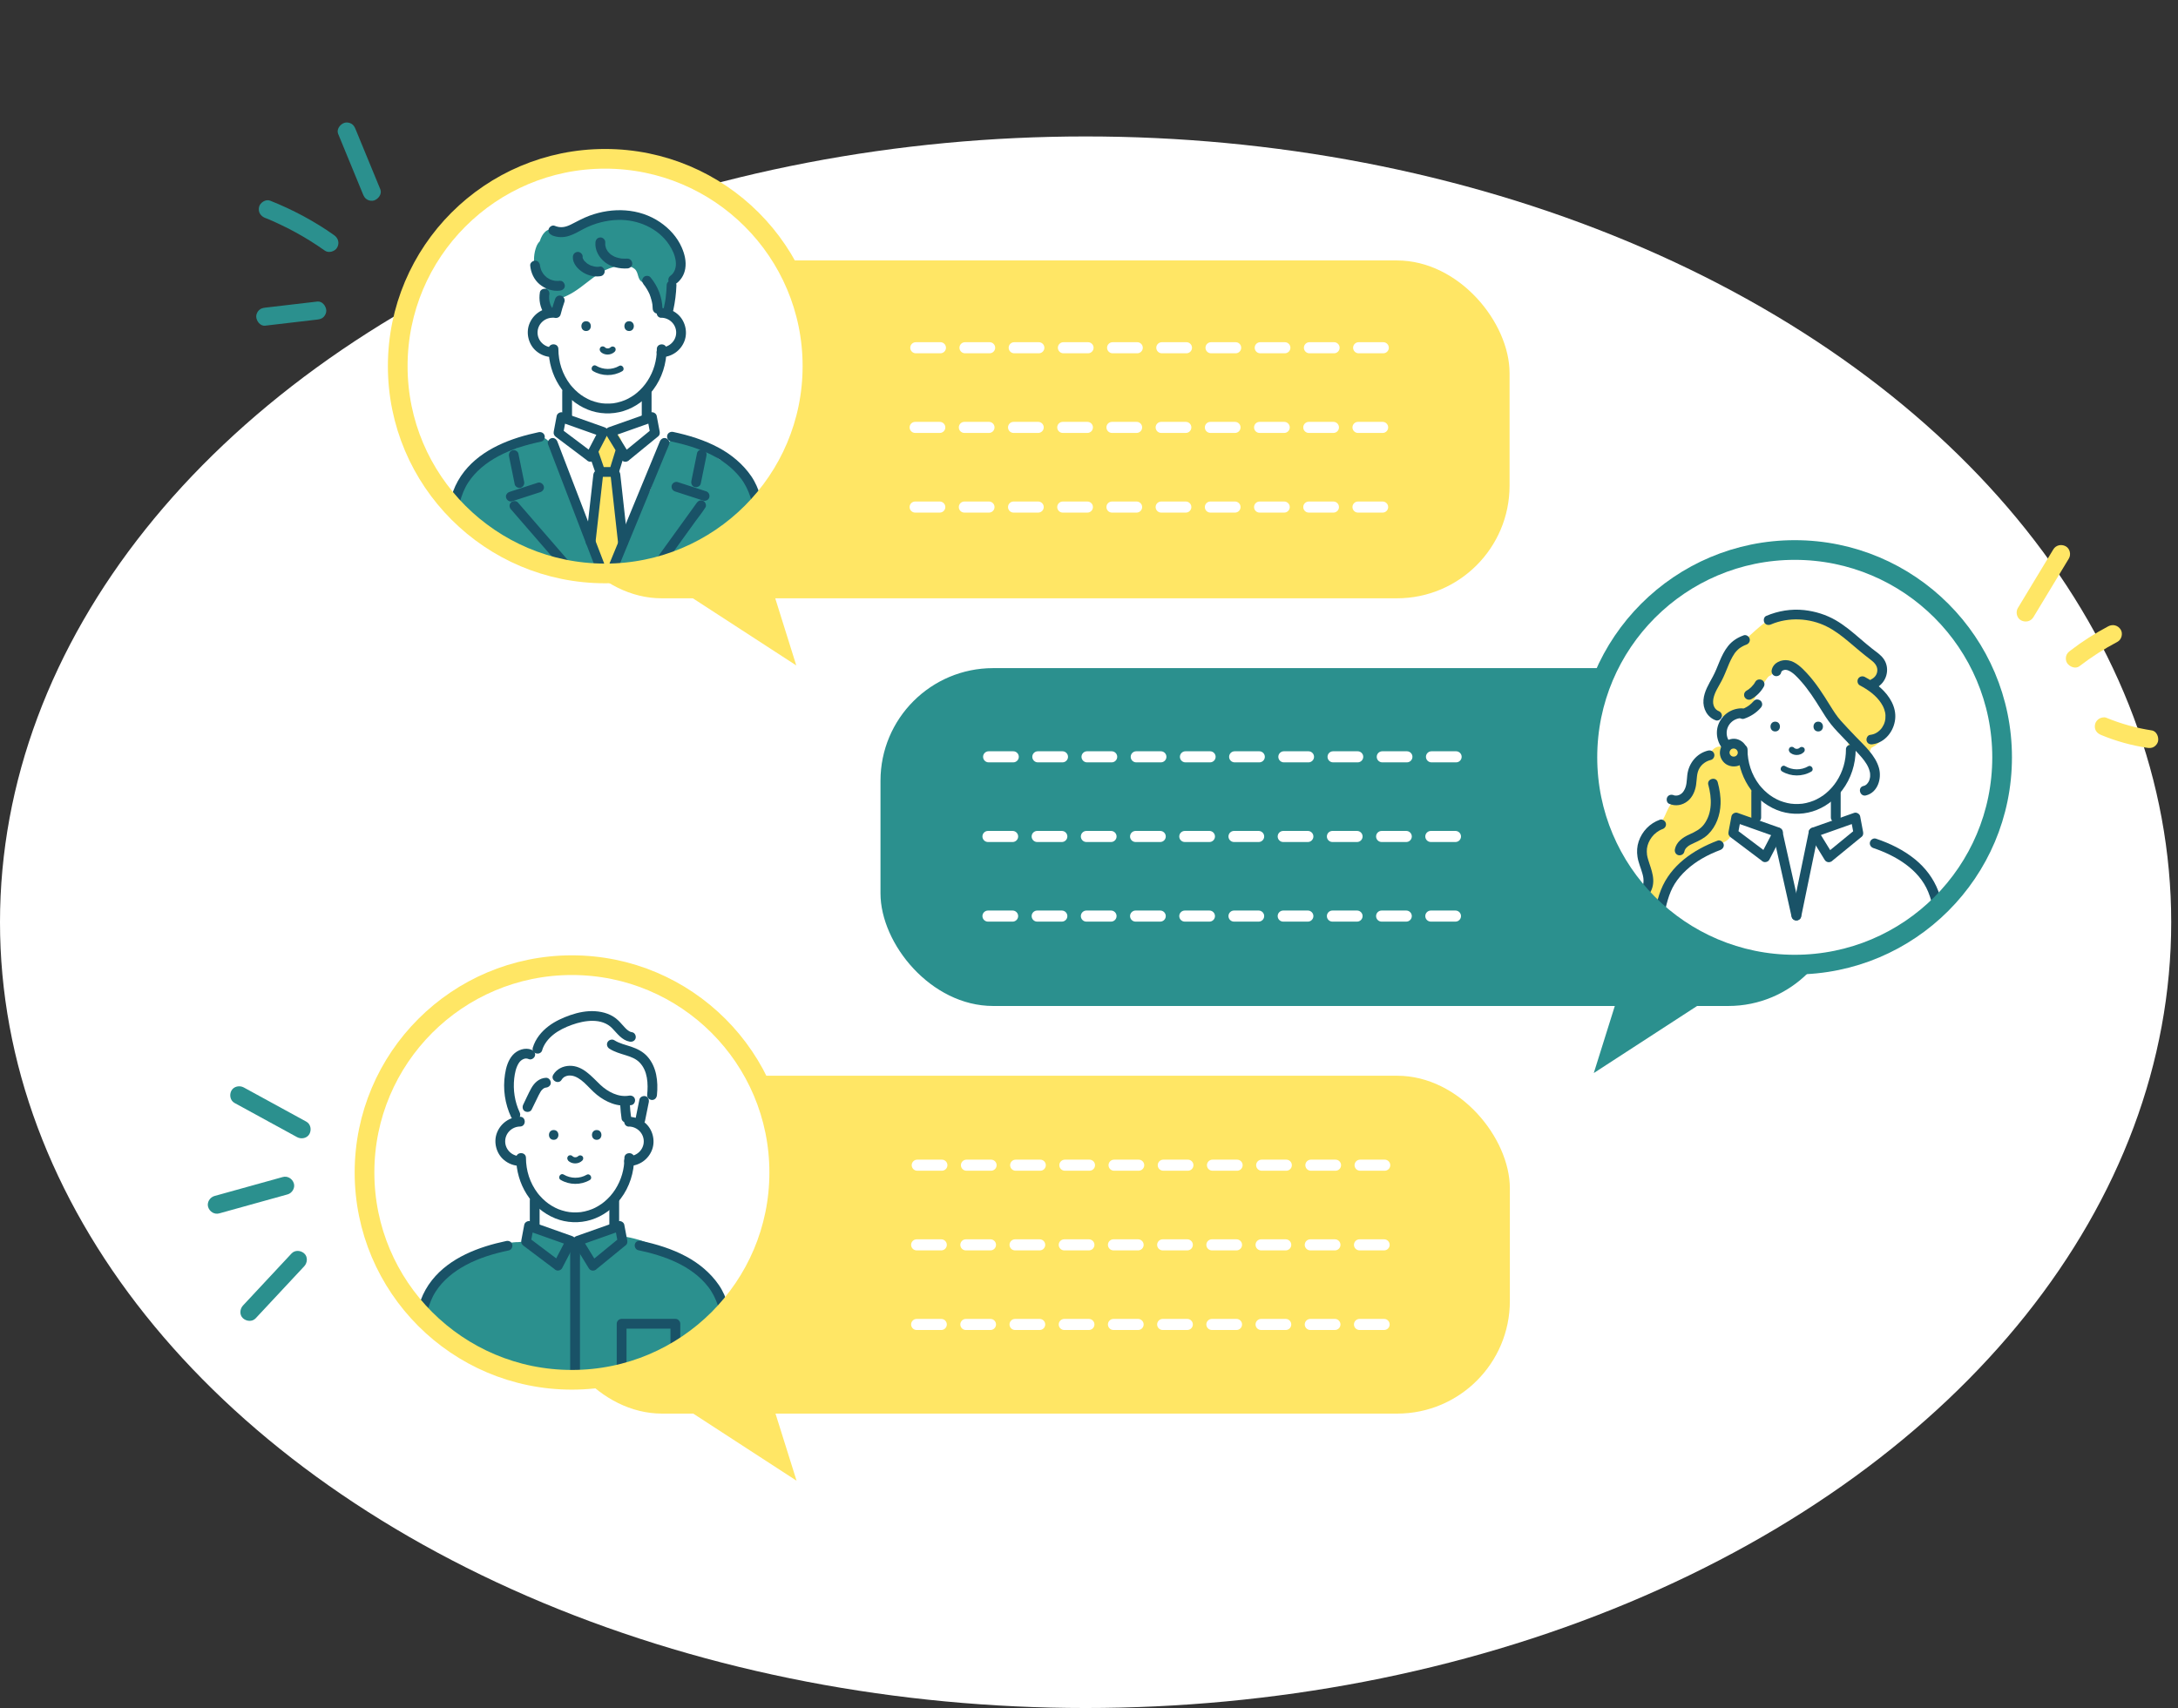 <?xml version="1.0" encoding="UTF-8"?>
<svg id="uuid-fb8680fa-c16e-4f4d-ba47-2c4804634721" data-name="レイヤー 1" xmlns="http://www.w3.org/2000/svg" xmlns:xlink="http://www.w3.org/1999/xlink" viewBox="0 0 436 342">
  <rect x="0" y="0" width="436" height="342" fill="#333333" stroke="none"/>
  <defs>
    <clipPath id="uuid-61fb0cbf-0224-454d-9f36-dd32bb94246c">
      <circle cx="121.13" cy="73.31" r="41.51" fill="#fff" stroke="#ffe665" stroke-miterlimit="10" stroke-width="3.94"/>
    </clipPath>
    <clipPath id="uuid-e81e2129-9bae-4998-89a0-091b4aa1f110">
      <circle cx="359.28" cy="151.64" r="41.51" fill="#fff" stroke="#2b908e" stroke-miterlimit="10" stroke-width="3.94"/>
    </clipPath>
    <clipPath id="uuid-d6794ed3-7f12-460a-8c08-ecdb8b56d72a">
      <circle cx="114.48" cy="234.77" r="41.51" fill="#fff" stroke="#ffe665" stroke-miterlimit="10" stroke-width="3.94"/>
    </clipPath>
  </defs>
  <ellipse cx="217.32" cy="184.66" rx="217.32" ry="157.34" fill="#fff" stroke-width="0"/>
  <g>
    <g>
      <g>
        <g>
          <rect x="109.92" y="52.15" width="192.27" height="67.65" rx="22.55" ry="22.55" fill="#ffe665" stroke-width="0"/>
          <polygon points="154.52 117.66 135.3 117.59 159.4 133.24 154.52 117.66" fill="#ffe665" stroke-width="0"/>
        </g>
        <g>
          <circle cx="121.13" cy="73.31" r="41.51" fill="#fff"/>
          <g clip-path="url(#uuid-61fb0cbf-0224-454d-9f36-dd32bb94246c)">
            <g>
              <path d="m135.81,64.25c.05-.12.08-.24.11-.37-2.86-2.07-3.02-6.75-2.59-10.09.1-.74.32-1.44.67-2.03-.1-.3-.22-.59-.36-.89-.91-1.91-2.67-3.48-4.68-4.21-.23-.17-.48-.32-.74-.45-.47-.51-.99-.97-1.59-1.32-1.58-.91-3.33-.84-5.07-.52-1.26.23-2.48.65-3.64,1.2-1.07.18-2.08.49-3.03.93-.01.65-.17,1.3-.46,1.92-1.88,3.88-3.31,7.88-4.3,12.08-.31,1.32-1.09,2.13-2.04,2.51.12.15.24.3.37.44-1.03.75-1.74,1.9-1.74,3.28,0,2.32,1.73,3.28,3.75,3.57.23.08.48.13.73.16-.09,1.71.37,3.42,1.18,4.94.39.74.92,1.56,1.52,2.33.08.41.17.81.27,1.22-.58.6-.9,1.53-.62,2.32.11.31.23.61.37.9,0,.32,0,.63,0,.95-.11.47-.28.91-.56,1.32-.49.71-1.08,1.23-1.31,2.11-.24.96.04,1.95.21,2.89l.21,1.13c.47,4.8,1.82,9.41,4.04,13.71.17.32.39.57.64.75.13.66.27,1.32.4,1.98.04.22.13.42.24.61.11.69.24,1.38.41,2.06-.03,1.07-.1,2.15-.21,3.22-.01.1-.01.19,0,.28-.06.13-.11.26-.17.39-.52,1.19-.35,2.58.86,3.28,1.02.6,2.76.33,3.28-.86.2-.46.41-.93.61-1.4.85-.37,1.43-1.19,1.46-2.18.01-.41.02-.82.03-1.23.5-1.16.99-2.31,1.48-3.47.99-2.37,2.03-4.68,1.98-7.21.46-1.3.95-2.58,1.49-3.85.49-1.15,1.01-2.29,1.55-3.41.67-1.39,1.55-2.6,1.28-4.21,0,0,0,0,0,0,.13-1.06.2-2.13.03-3.16-.26-1.56-1.47-2.84-3.01-2.92.46-1.14.22-2.5.17-3.71,0-.09-.01-.17-.02-.26.52-.82,1.03-1.65,1.55-2.47,1.44-2.29,2.72-4.78,2.63-7.46,1.34-.28,2.56-.98,2.96-2.44.24-.88.06-1.66-.35-2.33Z" fill="#fff" stroke-width="0"/>
              <path d="m123.02,94.06c.47-.31.8-.79.97-1.36.44-.42.72-.99.67-1.64-.06-.76-.12-1.52-.18-2.28-.1-1.25-1.03-2.46-2.4-2.4-1.42.06-2.26,1.06-2.4,2.4-.03.27-.06.54-.09.8-.15.31-.24.66-.25,1.03,0,.48-.01.97-.02,1.45-.01.75.4,1.49,1,1.94-.68.44-1.18,1.17-1.09,1.99.21,2.08.43,4.19.53,6.3-.21.25-.38.55-.5.87-1.24,3.32-1.35,6.97-.44,10.38.71,2.66,4.48,1.94,4.71-.38.04-.09.07-.19.09-.29,1.46-5.55.99-11.25.41-16.89-.08-.78-.43-1.49-1.01-1.94Z" fill="#ffe665" stroke-width="0"/>
              <path d="m153.29,112.69c-.14-.14-.25-.33-.3-.58-.83-4.14-.28-8.46-1.51-12.53-.11-.38-.05-.7.12-.95-1.44-2.7-4.27-4.74-6.86-6.31-.2-.12-.4-.21-.59-.27-1.3-.96-2.65-1.84-4.03-2.68-1.33-.8-2.76-1.91-4.39-1.72-.98.11-1.83.68-2.33,1.54-.3.52-.38,1.12-.45,1.72-.24.34-.41.73-.46,1.13-.89,1.99-1.67,4.03-2.35,6.1-1.56,2.6-2.8,5.4-3.69,8.33-1.66,3.08-3.13,6.25-4.43,9.5-1.04-1.39-2-2.82-2.9-4.3-.48-3.61-1.67-7.05-3.53-10.22-.58-.99-1.21-1.96-1.82-2.93-.29-1.9-.93-3.71-1.88-5.37.05-1.16.02-2.37-.48-3.31-.36-.67-.89-1.11-1.51-1.37-.69-.94-2.06-1.36-3.16-.69-1.02.61-2.12,1.25-3.25,1.91-3.26-.21-6.35,1.86-8.7,3.93-2.13,1.87-3.36,4.41-3.05,7.07-.42,1.2-.74,2.43-1,3.66-.67,3.13-1.11,6.3-1.36,9.5-.85,2.48-1.38,5.23.31,7.41,1.21,1.56,2.98,1.52,4.77,1.43,1.53-.07,3.06-.15,4.58-.24.37.23.81.37,1.27.4,5.31.32,10.64.37,15.95.12,1.46-.07,2.91-.16,4.36-.27.4.51,1,.87,1.66.97.54.37,1.22.52,1.91.3,1.62-.52,3.26-.98,4.91-1.39,5.51-.74,11.11-.86,16.66-1.07.13.03.26.05.39.06,2.13.15,4.29-.08,6.35-.65,1.34-.37,1.89-1.67,1.68-2.95-.3-1.75-.67-3.52-.89-5.29Z" fill="#2b908e" stroke-width="0"/>
              <path d="m135.51,53.36c.05-2.31-.61-4.71-2.2-6.44-1.71-1.85-4.39-3.01-6.82-3.48-2.51-.49-4.96-.2-7.34.7-2.59.97-5.28,2.68-8.12,1.85-1.55-.45-2.5.79-2.98,2.32-.27.27-.5.62-.65,1-1.09,2.74-.38,6.17,1.87,7.78.08,1.59-.24,3.2-.81,4.72,1.29,1.05,3.33.18,3.34-1.52,0-.15,0-.29.02-.44.58-.15,1.15-.4,1.67-.64,3.84-1.77,6.39-5.75,10.93-5.99.88-.05,1.94.04,2.64.64.85.74.46,2.1,1.57,2.65.26.13.57.2.77.41.79.84.6,2.48,1.34,3.47.54.73,1.32,1.93,2.3,2.11.78.15,1.54-.28,1.58-1.14.01-.33-.06-.65-.11-.97-.26-1.76.38-3.47.76-5.2.13-.61.23-1.22.24-1.84Z" fill="#2b908e" stroke-width="0"/>
              <g>
                <g>
                  <path d="m131.49,69.89c0,2.26-.62,4.44-1.86,6.36-.56.87-1.24,1.65-2.1,2.38-.35.3-.71.56-1.19.85-.23.14-.46.27-.7.39-.1.05-.21.1-.32.15-.06.03-.12.06-.18.08-.09.04.06-.02-.09.04-.5.2-1.01.36-1.54.48-.59.13-.88.17-1.51.19-1.13.04-1.95-.07-3.02-.4-.57-.18-.86-.29-1.35-.54-.48-.24-.94-.52-1.37-.83-.33-.24-.74-.58-1.12-.95-.19-.19-.38-.39-.56-.59-.09-.1-.18-.21-.27-.31-.03-.04-.23-.29-.17-.21-1.58-2.08-2.35-4.53-2.36-7.09,0-1.26-1.96-1.26-1.96,0,.02,5.17,2.96,10.15,7.83,12.12,2.25.91,4.84,1.01,7.16.29,2.39-.74,4.43-2.27,5.94-4.25,1.77-2.33,2.68-5.24,2.69-8.15,0-1.26-1.95-1.26-1.96,0h0Z" fill="#195267" stroke-width="0"/>
                  <path d="m132.39,63.62c1.62.02,2.97,1.33,2.97,2.97s-1.35,2.95-2.97,2.97c-1.26.02-1.26,1.97,0,1.96,2.09-.03,3.91-1.32,4.64-3.27.69-1.86.1-4.1-1.41-5.37-.91-.77-2.03-1.19-3.22-1.2-1.26-.02-1.26,1.94,0,1.96h0Z" fill="#195267" stroke-width="0"/>
                  <path d="m110.58,69.56c-1.62-.02-2.97-1.33-2.97-2.97s1.35-2.95,2.97-2.97c1.26-.02,1.26-1.97,0-1.96-2.09.03-3.91,1.32-4.64,3.27-.69,1.86-.1,4.1,1.41,5.37.91.77,2.03,1.19,3.22,1.2,1.26.02,1.26-1.94,0-1.96h0Z" fill="#195267" stroke-width="0"/>
                </g>
                <g>
                  <path d="m125.94,66.28c1.26,0,1.26-1.96,0-1.96s-1.26,1.96,0,1.96h0Z" fill="#195267" stroke-width="0"/>
                  <path d="m117.33,66.28c1.26,0,1.26-1.96,0-1.96s-1.26,1.96,0,1.96h0Z" fill="#195267" stroke-width="0"/>
                </g>
                <path d="m120.19,70.41c.76.78,2.11.78,2.88,0,.23-.23.24-.64,0-.86-.24-.22-.62-.24-.86,0-.03.03-.06.05-.09.08-.05.05.12-.08.06-.05-.02.01-.04.03-.05.04-.07.04-.14.08-.21.11.05-.02.1-.04.15-.06-.13.05-.25.09-.39.1.05,0,.11-.01.16-.02-.13.02-.27.02-.4,0,.05,0,.11.01.16.02-.12-.02-.25-.05-.36-.1.05.02.1.04.15.06-.08-.03-.15-.07-.22-.12-.01,0-.03-.02-.04-.03-.06-.04.12.1.05.04-.03-.03-.07-.06-.1-.09-.22-.23-.64-.24-.86,0-.23.25-.24.62,0,.86h0Z" fill="#195267" stroke-width="0"/>
                <path d="m123.93,73.28c-1.41.81-3.19.79-4.59-.04-.68-.4-1.29.65-.62,1.06,1.77,1.05,4.04,1.07,5.82.04.68-.39.07-1.45-.62-1.06h0Z" fill="#195267" stroke-width="0"/>
                <g>
                  <path d="m112.55,78.42v5.09c0,.51.45,1,.98.98.53-.02.98-.43.98-.98v-5.09c0-.51-.45-1-.98-.98-.53.02-.98.43-.98.98h0Z" fill="#195267" stroke-width="0"/>
                  <path d="m128.47,78.42v5.09c0,.51.45,1,.98.98.53-.02.98-.43.98-.98v-5.09c0-.51-.45-1-.98-.98-.53.02-.98.43-.98.98h0Z" fill="#195267" stroke-width="0"/>
                </g>
                <g>
                  <path d="m118.66,90.64c-1.86-1.4-3.73-2.8-5.59-4.21l-.8-.6.45,1.1c.2-1.04.39-2.09.59-3.13-.4.23-.8.46-1.2.68,2.45.87,4.89,1.73,7.34,2.6.35.12.7.25,1.05.37-.19-.48-.39-.96-.58-1.44-.86,1.66-1.73,3.32-2.59,4.97-.24.47-.12,1.06.35,1.34.44.26,1.09.12,1.34-.35.86-1.66,1.73-3.32,2.59-4.97.31-.59.03-1.22-.58-1.44-2.45-.87-4.89-1.73-7.34-2.6-.35-.12-.7-.25-1.05-.37-.47-.17-1.11.19-1.2.68-.2,1.04-.39,2.09-.59,3.13-.09.48.07.82.45,1.1,1.86,1.4,3.73,2.8,5.59,4.21.27.2.53.4.8.6.42.32,1.09.07,1.34-.35.29-.5.07-1.02-.35-1.34Z" fill="#195267" stroke-width="0"/>
                  <path d="m125.89,92.17c1.72-1.41,3.45-2.82,5.17-4.23.25-.2.49-.4.74-.6.28-.23.31-.63.25-.95-.2-1.04-.39-2.09-.59-3.13-.09-.49-.74-.85-1.2-.68-2.45.87-4.89,1.73-7.34,2.6-.35.12-.7.25-1.05.37-.58.2-.93.87-.58,1.44,1.02,1.67,2.05,3.34,3.07,5,.66,1.07,2.35.09,1.69-.99-1.02-1.67-2.05-3.34-3.07-5-.19.48-.39.96-.58,1.44,2.45-.87,4.89-1.73,7.34-2.6.35-.12.7-.25,1.05-.37-.4-.23-.8-.46-1.2-.68.2,1.04.39,2.09.59,3.13.08-.32.17-.63.25-.95-1.72,1.41-3.45,2.82-5.17,4.23-.25.2-.49.4-.74.6-.41.33-.35,1.04,0,1.38.4.4.97.34,1.38,0Z" fill="#195267" stroke-width="0"/>
                </g>
                <path d="m123.18,90.29l-1.22,3.95c.31-.24.63-.48.94-.72h-2.73l.94.72c-.45-1.32-.91-2.63-1.36-3.95-.17-.48-.68-.85-1.2-.68-.48.15-.86.69-.68,1.2.45,1.32.91,2.63,1.36,3.95.14.41.49.72.94.72h2.73c.44,0,.82-.31.94-.72.41-1.32.81-2.63,1.22-3.95.15-.49-.18-1.09-.68-1.2-.53-.12-1.04.16-1.2.68h0Z" fill="#195267" stroke-width="0"/>
                <path d="m89.16,117.81c.66-4.37,1.31-8.74,2.05-13.09.47-2.77.97-5.72,2.51-8.09,1.47-2.26,3.62-3.98,6-5.26,2.67-1.44,5.63-2.32,8.62-2.95.52-.11.82-.72.68-1.2-.15-.54-.68-.79-1.2-.68-5.49,1.16-11.27,3.31-14.87,7.85-.96,1.22-1.69,2.51-2.23,3.96-.52,1.42-.86,2.9-1.14,4.38-.42,2.21-.78,4.43-1.12,6.64-.41,2.64-.79,5.28-1.19,7.92-.08.52.13,1.05.68,1.2.46.13,1.12-.16,1.2-.68h0Z" fill="#195267" stroke-width="0"/>
                <path d="m155.32,117.26c-.68-4.49-1.34-8.98-2.11-13.46-.51-2.92-1.13-6.01-2.85-8.49-1.66-2.4-3.94-4.29-6.5-5.67-2.84-1.53-5.95-2.48-9.09-3.15-.52-.11-1.06.15-1.2.68-.13.49.16,1.09.68,1.2,5.21,1.1,10.66,3.05,14,7.34,1.77,2.27,2.43,5.07,2.94,7.86.39,2.13.74,4.27,1.08,6.41.4,2.59.77,5.19,1.16,7.78.08.52.74.81,1.2.68.56-.15.76-.68.68-1.2h0Z" fill="#195267" stroke-width="0"/>
                <path d="m119.22,108.48c.17-1.51.34-3.02.51-4.53.27-2.39.54-4.79.81-7.18.06-.56.13-1.12.19-1.67.06-.53-.49-.98-.98-.98-.58,0-.92.45-.98.98-.17,1.51-.34,3.02-.51,4.53-.27,2.39-.54,4.79-.81,7.18-.06.56-.13,1.12-.19,1.67-.06.53.49.98.98.98.58,0,.92-.45.98-.98h0Z" fill="#195267" stroke-width="0"/>
                <path d="m122.21,95c.17,1.54.34,3.08.51,4.61.27,2.44.54,4.88.81,7.32.06.57.13,1.13.19,1.7.06.52.41.98.98.98.48,0,1.04-.45.98-.98-.17-1.54-.34-3.08-.51-4.61-.27-2.44-.54-4.88-.81-7.32-.06-.57-.13-1.13-.19-1.7-.06-.52-.41-.98-.98-.98-.48,0-1.04.45-.98.98h0Z" fill="#195267" stroke-width="0"/>
                <g>
                  <path d="m122.26,116.26c-.35-.92-.71-1.84-1.06-2.77-.85-2.21-1.7-4.43-2.55-6.64-1.03-2.68-2.06-5.36-3.08-8.04-.89-2.32-1.78-4.64-2.67-6.95-.43-1.13-.86-2.26-1.3-3.39,0-.02-.01-.03-.02-.05-.19-.49-.66-.83-1.2-.68-.47.13-.87.71-.68,1.2.35.92.71,1.84,1.06,2.77.85,2.21,1.7,4.43,2.55,6.64,1.03,2.68,2.06,5.36,3.08,8.04.89,2.32,1.78,4.64,2.67,6.95.43,1.13.86,2.26,1.3,3.39,0,.02.01.03.02.05.19.49.66.83,1.2.68.47-.13.87-.71.68-1.2h0Z" fill="#195267" stroke-width="0"/>
                  <path d="m132.08,88.42c-.47,1.14-.94,2.28-1.41,3.42-1.13,2.75-2.27,5.5-3.4,8.24-1.37,3.31-2.73,6.63-4.1,9.94-1.18,2.86-2.36,5.73-3.54,8.59-.39.94-.78,1.89-1.17,2.83-.18.45-.4.89-.56,1.35,0,.02-.02.04-.02.06-.2.49.22,1.08.68,1.2.56.15,1-.19,1.2-.68.47-1.14.94-2.28,1.41-3.42,1.13-2.75,2.27-5.5,3.4-8.24,1.37-3.31,2.73-6.63,4.1-9.94,1.18-2.86,2.36-5.73,3.54-8.59.39-.94.78-1.89,1.17-2.83.18-.45.4-.89.56-1.35,0-.02.02-.04.02-.06.2-.49-.22-1.08-.68-1.2-.56-.15-1,.19-1.2.68h0Z" fill="#195267" stroke-width="0"/>
                  <path d="m139.54,90.72c-.33,1.63-.67,3.27-1,4.9-.05.23-.1.47-.14.7-.1.5.14,1.08.68,1.2.49.11,1.09-.15,1.2-.68.33-1.63.67-3.27,1-4.9.05-.23.1-.47.14-.7.1-.5-.14-1.08-.68-1.2-.49-.11-1.09.15-1.2.68h0Z" fill="#195267" stroke-width="0"/>
                  <path d="m135.15,98.41c1.65.53,3.29,1.07,4.94,1.6.24.08.47.15.71.23.49.16,1.09-.18,1.2-.68.12-.54-.16-1.03-.68-1.2-1.65-.53-3.29-1.07-4.94-1.6-.24-.08-.47-.15-.71-.23-.49-.16-1.09.18-1.2.68-.12.54.16,1.03.68,1.2h0Z" fill="#195267" stroke-width="0"/>
                  <path d="m139.49,100.67c-.54.75-1.08,1.5-1.62,2.25-1.31,1.81-2.61,3.62-3.92,5.43-1.57,2.18-3.14,4.36-4.72,6.54-1.36,1.89-2.72,3.77-4.08,5.66-.66.92-1.4,1.81-2,2.77,0,.01-.02.03-.03.04-.31.43-.07,1.09.35,1.34.49.29,1.03.08,1.34-.35.54-.75,1.08-1.5,1.62-2.25,1.31-1.81,2.61-3.62,3.92-5.43,1.57-2.18,3.14-4.36,4.72-6.54l4.08-5.66c.66-.92,1.4-1.81,2-2.77,0-.01.02-.03.03-.04.31-.43.07-1.09-.35-1.34-.49-.29-1.03-.08-1.34.35h0Z" fill="#195267" stroke-width="0"/>
                  <path d="m101.9,91.37c.33,1.63.67,3.27,1,4.9.05.23.1.47.14.7.1.5.72.84,1.2.68.53-.17.79-.67.68-1.2-.33-1.63-.67-3.27-1-4.9-.05-.23-.1-.47-.14-.7-.1-.5-.72-.84-1.2-.68-.53.17-.79.67-.68,1.2h0Z" fill="#195267" stroke-width="0"/>
                  <path d="m107.65,96.66c-1.65.53-3.29,1.07-4.94,1.6-.24.08-.47.15-.71.23-.49.16-.85.68-.68,1.2.16.49.68.85,1.2.68,1.65-.53,3.29-1.07,4.94-1.6.24-.08.47-.15.71-.23.49-.16.85-.68.68-1.2-.16-.49-.68-.85-1.2-.68h0Z" fill="#195267" stroke-width="0"/>
                  <path d="m102.29,101.99c1.86,2.15,3.73,4.3,5.59,6.45,2.97,3.43,5.94,6.86,8.91,10.28.68.79,1.36,1.57,2.05,2.36.35.4,1.03.35,1.38,0,.4-.4.35-.98,0-1.38-1.86-2.15-3.73-4.3-5.59-6.45-2.97-3.43-5.94-6.86-8.91-10.28-.68-.79-1.36-1.57-2.05-2.36-.35-.4-1.03-.35-1.38,0-.4.4-.35.98,0,1.38h0Z" fill="#195267" stroke-width="0"/>
                </g>
                <path d="m125.6,51.78c-.32.02-.64.02-.96,0-.08,0-.15-.01-.23-.02-.3-.03.19.04-.1-.01-.15-.03-.3-.05-.45-.09-.15-.03-.29-.08-.44-.12-.09-.03-.17-.06-.26-.09-.17-.06.04.02-.06-.02-.29-.14-.56-.29-.82-.47-.15-.1.05.05-.03-.03-.05-.05-.11-.09-.16-.14-.1-.1-.2-.2-.29-.3-.02-.02-.18-.23-.06-.06-.04-.06-.08-.11-.12-.17-.08-.12-.15-.24-.21-.36-.03-.06-.06-.13-.09-.19.1.19-.01-.04-.02-.07-.05-.13-.08-.26-.11-.4,0-.04-.04-.3-.02-.06,0-.05-.01-.11-.01-.16-.01-.17,0-.33,0-.5.04-.51-.48-1-.98-.98-.57.03-.93.43-.98.98-.14,1.59.73,3.09,1.96,4.03,1.25.95,2.89,1.28,4.43,1.2.51-.03,1-.43.98-.98-.02-.51-.43-1.01-.98-.98h0Z" fill="#195267" stroke-width="0"/>
                <path d="m120.09,53.39c-.23.03-.46.04-.69.03-.11,0-.24-.04-.34-.03.05,0,.19.03.06,0-.07-.01-.14-.02-.2-.04-.21-.05-.42-.11-.63-.18-.13-.05-.09-.02.01,0-.05-.01-.11-.05-.16-.07-.1-.05-.2-.1-.3-.16-.09-.05-.18-.11-.26-.16-.05-.03-.09-.07-.14-.1-.1-.07.15.12,0,0-.18-.15-.34-.31-.5-.48-.12-.13.06.1,0,0-.03-.05-.07-.1-.1-.15-.03-.05-.13-.3-.17-.31.03.01.06.18.02.04-.02-.06-.03-.11-.05-.17-.05-.21-.03,0,0,.02-.02,0,0-.19,0-.21.03-.51-.47-1-.98-.98-.55.02-.95.43-.98.98-.07,1.34.98,2.47,2.04,3.13.98.61,2.2.91,3.35.77.27-.03.49-.09.69-.29.17-.17.3-.45.29-.69-.02-.48-.43-1.04-.98-.98h0Z" fill="#195267" stroke-width="0"/>
                <path d="m110.5,47.12c1.09.45,2.29.47,3.41.11,1.04-.33,1.97-.89,2.93-1.4,2.1-1.1,4.52-1.74,6.9-1.8,3.91-.1,8.02,1.65,10.2,4.96.67,1.01,1.17,2.07,1.33,3.28.08.66.04,1.19-.18,1.79-.15.41-.47.87-.82,1.11-.43.3-.63.86-.35,1.34.25.43.9.65,1.34.35,1.04-.72,1.72-1.83,1.92-3.08.23-1.47-.12-2.89-.71-4.24-.91-2.08-2.49-3.8-4.36-5.07-4.17-2.82-9.48-2.99-14.11-1.28-1.31.48-2.48,1.16-3.72,1.77-1.1.54-2.07.74-3.25.25-.49-.2-1.08.22-1.2.68-.15.56.19,1,.68,1.2h0Z" fill="#195267" stroke-width="0"/>
                <path d="m128.81,56.91s.24.31.14.17c.08.1.15.2.22.3.14.21.28.42.4.63.11.19.21.38.31.58.05.11.11.23.16.34-.07-.17.06.17.08.2.16.44.29.89.39,1.35.03.12.05.25.07.37.01.06.02.12.03.19-.01-.11-.01-.1,0,.02.02.25.04.5.05.75.02.51.44,1,.98.98.52-.02.99-.43.98-.98-.07-2.32-.93-4.51-2.41-6.29-.33-.39-1.05-.37-1.38,0-.39.42-.35.96,0,1.38h0Z" fill="#195267" stroke-width="0"/>
                <path d="m133.46,57.12c-.03.77-.08,1.55-.18,2.31,0,.03-.04.3-.02.19,0-.07,0-.05,0,.05,0,.06-.02.12-.03.18-.03.18-.06.36-.09.54-.07.39-.14.78-.23,1.16-.11.5.15,1.08.68,1.2.49.11,1.09-.15,1.2-.68.35-1.63.56-3.29.62-4.95.02-.51-.46-1-.98-.98-.54.02-.96.43-.98.98h0Z" fill="#195267" stroke-width="0"/>
                <path d="m111.12,59.89c-.3.84-.55,1.69-.77,2.55-.06.25-.03.53.1.75.12.2.35.4.58.45.51.12,1.07-.15,1.2-.68.22-.86.47-1.71.77-2.55.08-.23.02-.55-.1-.75-.12-.2-.35-.4-.58-.45-.25-.06-.53-.04-.75.1-.22.14-.36.33-.45.58h0Z" fill="#195267" stroke-width="0"/>
                <path d="m108.08,58.52c-.25,1.51.03,3.1.92,4.36.15.21.33.38.58.45.23.06.55.04.75-.1.41-.27.67-.89.35-1.34-.17-.24-.32-.5-.44-.77-.02-.04-.03-.07-.05-.11.06.14.07.17.03.07-.03-.07-.06-.15-.08-.22-.05-.14-.09-.28-.12-.43-.02-.07-.03-.14-.04-.2-.02-.08-.02-.34-.01-.03,0-.15-.03-.3-.04-.44,0-.15,0-.3,0-.44,0-.08.01-.16.02-.24.01-.11,0-.08-.01.08,0-.04.01-.08.02-.12.04-.27.04-.51-.1-.75-.12-.2-.35-.4-.58-.45-.47-.11-1.11.14-1.2.68h0Z" fill="#195267" stroke-width="0"/>
                <path d="m112.13,56.22c-.28.03-.57.04-.85.02-.07,0-.13-.01-.2-.02.24.02-.02,0-.06-.01-.13-.03-.27-.06-.4-.09-.13-.04-.26-.08-.39-.13-.25-.09.17.09-.07-.03-.06-.03-.12-.06-.18-.09-.12-.06-.24-.13-.35-.21-.06-.04-.11-.08-.17-.11-.22-.15.13.12-.06-.05-.2-.17-.38-.35-.55-.55-.17-.19.11.16-.04-.05-.04-.05-.07-.11-.11-.16-.07-.11-.14-.22-.2-.33-.03-.06-.06-.11-.09-.17-.02-.03-.11-.27-.03-.05-.05-.12-.09-.24-.13-.37-.04-.12-.07-.25-.1-.38,0-.03-.06-.2-.04-.23,0,.04,0,.07.01.11,0-.05-.01-.1-.02-.15-.05-.51-.42-1-.98-.98-.49.02-1.03.43-.98.98.13,1.42.75,2.8,1.85,3.73,1.13.95,2.63,1.47,4.1,1.29.51-.06,1-.41.98-.98-.02-.48-.43-1.04-.98-.98h0Z" fill="#195267" stroke-width="0"/>
              </g>
            </g>
          </g>
          <circle cx="121.13" cy="73.31" r="41.51" fill="none" stroke="#ffe665" stroke-miterlimit="10" stroke-width="3.94"/>
        </g>
        <g>
          <path d="m276.91,70.74h-4.93c-.61,0-1.11-.5-1.11-1.11s.5-1.11,1.11-1.11h4.93c.61,0,1.11.5,1.11,1.11s-.5,1.11-1.11,1.11Zm-9.85,0h-4.93c-.61,0-1.11-.5-1.11-1.11s.5-1.11,1.11-1.11h4.93c.61,0,1.11.5,1.11,1.11s-.5,1.11-1.11,1.11Zm-9.85,0h-4.93c-.61,0-1.11-.5-1.11-1.11s.5-1.11,1.11-1.11h4.93c.61,0,1.11.5,1.11,1.11s-.5,1.11-1.11,1.11Zm-9.85,0h-4.93c-.61,0-1.11-.5-1.11-1.11s.5-1.11,1.11-1.11h4.93c.61,0,1.11.5,1.11,1.11s-.5,1.11-1.11,1.11Zm-9.85,0h-4.93c-.61,0-1.11-.5-1.11-1.11s.5-1.11,1.11-1.11h4.93c.61,0,1.11.5,1.11,1.11s-.5,1.11-1.11,1.11Zm-9.85,0h-4.93c-.61,0-1.11-.5-1.11-1.11s.5-1.11,1.11-1.11h4.93c.61,0,1.11.5,1.11,1.11s-.5,1.11-1.11,1.11Zm-9.85,0h-4.93c-.61,0-1.11-.5-1.11-1.11s.5-1.11,1.11-1.11h4.93c.61,0,1.11.5,1.11,1.11s-.5,1.11-1.11,1.11Zm-9.85,0h-4.93c-.61,0-1.11-.5-1.11-1.11s.5-1.11,1.11-1.11h4.93c.61,0,1.11.5,1.11,1.11s-.5,1.11-1.11,1.11Zm-9.85,0h-4.93c-.61,0-1.11-.5-1.11-1.11s.5-1.11,1.11-1.11h4.93c.61,0,1.11.5,1.11,1.11s-.5,1.11-1.11,1.11Zm-9.85,0h-4.93c-.61,0-1.11-.5-1.11-1.11s.5-1.11,1.11-1.11h4.93c.61,0,1.11.5,1.11,1.11s-.5,1.11-1.11,1.11Z" fill="#fff" stroke-width="0"/>
          <path d="m276.78,86.69h-4.93c-.61,0-1.11-.5-1.11-1.11s.5-1.11,1.11-1.11h4.93c.61,0,1.11.5,1.11,1.11s-.5,1.11-1.11,1.11Zm-9.85,0h-4.93c-.61,0-1.11-.5-1.11-1.11s.5-1.11,1.11-1.11h4.93c.61,0,1.11.5,1.11,1.11s-.5,1.11-1.11,1.11Zm-9.85,0h-4.93c-.61,0-1.11-.5-1.11-1.11s.5-1.11,1.11-1.11h4.93c.61,0,1.11.5,1.11,1.11s-.5,1.11-1.11,1.11Zm-9.85,0h-4.93c-.61,0-1.11-.5-1.11-1.11s.5-1.11,1.11-1.11h4.93c.61,0,1.11.5,1.11,1.11s-.5,1.11-1.11,1.11Zm-9.85,0h-4.93c-.61,0-1.11-.5-1.11-1.11s.5-1.11,1.11-1.11h4.93c.61,0,1.11.5,1.11,1.11s-.5,1.11-1.11,1.11Zm-9.85,0h-4.93c-.61,0-1.11-.5-1.11-1.11s.5-1.11,1.11-1.11h4.93c.61,0,1.11.5,1.11,1.11s-.5,1.11-1.11,1.11Zm-9.85,0h-4.93c-.61,0-1.11-.5-1.11-1.11s.5-1.11,1.11-1.11h4.93c.61,0,1.11.5,1.11,1.11s-.5,1.11-1.11,1.11Zm-9.85,0h-4.93c-.61,0-1.11-.5-1.11-1.11s.5-1.11,1.11-1.11h4.93c.61,0,1.11.5,1.11,1.11s-.5,1.11-1.11,1.11Zm-9.85,0h-4.93c-.61,0-1.11-.5-1.11-1.11s.5-1.11,1.11-1.11h4.93c.61,0,1.11.5,1.11,1.11s-.5,1.11-1.11,1.11Zm-9.85,0h-4.93c-.61,0-1.11-.5-1.11-1.11s.5-1.11,1.11-1.11h4.93c.61,0,1.11.5,1.11,1.11s-.5,1.11-1.11,1.11Z" fill="#fff" stroke-width="0"/>
          <path d="m276.78,102.64h-4.93c-.61,0-1.11-.5-1.11-1.11s.5-1.11,1.11-1.11h4.93c.61,0,1.11.5,1.11,1.11s-.5,1.11-1.11,1.11Zm-9.85,0h-4.93c-.61,0-1.11-.5-1.11-1.11s.5-1.11,1.11-1.11h4.93c.61,0,1.11.5,1.11,1.11s-.5,1.11-1.11,1.11Zm-9.85,0h-4.93c-.61,0-1.11-.5-1.11-1.11s.5-1.11,1.11-1.11h4.93c.61,0,1.11.5,1.11,1.11s-.5,1.11-1.11,1.11Zm-9.85,0h-4.93c-.61,0-1.11-.5-1.11-1.11s.5-1.11,1.11-1.11h4.93c.61,0,1.11.5,1.11,1.11s-.5,1.11-1.11,1.11Zm-9.85,0h-4.93c-.61,0-1.11-.5-1.11-1.11s.5-1.11,1.11-1.11h4.93c.61,0,1.11.5,1.11,1.11s-.5,1.11-1.11,1.11Zm-9.85,0h-4.93c-.61,0-1.11-.5-1.11-1.11s.5-1.11,1.11-1.11h4.93c.61,0,1.11.5,1.11,1.11s-.5,1.11-1.11,1.11Zm-9.85,0h-4.93c-.61,0-1.11-.5-1.11-1.11s.5-1.11,1.11-1.11h4.93c.61,0,1.11.5,1.11,1.11s-.5,1.11-1.11,1.11Zm-9.85,0h-4.93c-.61,0-1.11-.5-1.11-1.11s.5-1.11,1.11-1.11h4.93c.61,0,1.11.5,1.11,1.11s-.5,1.11-1.11,1.11Zm-9.85,0h-4.93c-.61,0-1.11-.5-1.11-1.11s.5-1.11,1.11-1.11h4.93c.61,0,1.11.5,1.11,1.11s-.5,1.11-1.11,1.11Zm-9.85,0h-4.93c-.61,0-1.11-.5-1.11-1.11s.5-1.11,1.11-1.11h4.93c.61,0,1.11.5,1.11,1.11s-.5,1.11-1.11,1.11Z" fill="#fff" stroke-width="0"/>
        </g>
      </g>
      <g>
        <g>
          <rect x="176.26" y="133.77" width="192.27" height="67.65" rx="22.55" ry="22.55" transform="translate(544.79 335.2) rotate(180)" fill="#2b908e" stroke-width="0"/>
          <polygon points="323.93 199.29 343.15 199.21 319.05 214.86 323.93 199.29" fill="#2b908e" stroke-width="0"/>
        </g>
        <g>
          <circle cx="359.28" cy="151.64" r="41.51" fill="#fff"/>
          <g clip-path="url(#uuid-e81e2129-9bae-4998-89a0-091b4aa1f110)">
            <g>
              <path d="m370.31,147.77c-1.01-2.26-2.87-3.97-4.73-5.53-.66-.56-1.32-1.11-1.95-1.7-.26-.41-.51-.84-.74-1.27-.54-1.97-1.53-3.75-3.06-5.24-.36-.35-.83-.6-1.34-.72-.7-.52-1.61-.77-2.44-.45-2.07.8-3.69,2.11-5.28,3.64-1.91,1.85-3.05,3.93-2.62,6.63-.74.08-1.43.26-2.07.69-1.87,1.24-1.86,3.77,0,5.01.73.49,1.59.67,2.46.72.11,0,.23.02.35.02.05.17.09.33.13.5.03.15.15.91.06.23.09.69.33,1.34.73,1.85.19.89.44,1.76.73,2.61.24.68.66,1.25,1.21,1.63-.1.27-.16.57-.18.9-.1,1.59-.11,3.17-.04,4.76.06,1.29.87,2.42,2.09,2.76.43.28.92.47,1.46.54.06,0,.12,0,.17.01.08,1.21.15,2.43.19,3.64.03.82.04,1.63.05,2.45-.16,1.6-.22,3.19-.07,4.8.02.16.04.33.08.49.04.21.11.42.2.61.44,1.04,1.37,1.8,2.63,1.8s2.28-.81,2.7-1.91c0-.02.01-.03.02-.05.05-.14.09-.29.12-.44.73-2.99,1.34-6.05,2.25-8.99.22-.71.17-.72.62-1.38-.19.28.08-.04.23-.21.03-.02.06-.05.11-.08.08,0,.17.01.25.01,1.62,0,2.84-1.33,2.9-2.9,0-.15,0-.31,0-.46,0-.38,0-.77,0-1.15,0-.75-.31-1.45-.81-1.98.38-.68.56-1.44.55-2.19.67-.58,1.26-1.23,1.68-1.92.77-1.26.87-2.62.49-3.89.15-.1.29-.21.42-.33.98-.98.99-2.32.45-3.52Z" fill="#fff" stroke-width="0"/>
              <path d="m389.93,195.37c-.08-1.09-.45-2.15-.87-3.19,0-1.04-.01-2.08-.04-3.13-.05-2.35-.02-4.71-1.17-6.84-.01-.02-.02-.04-.03-.06-.28-.67-.56-1.35-.85-2.03-.23-.67-.47-1.35-.76-2.01-.61-1.39-1.53-2.68-2.67-3.68-.1-.09-.2-.17-.3-.25-1.02-1.25-2.26-2.28-3.67-3.01-.52-.57-1.1-1.07-1.77-1.41-1.31-.66-2.78-1.09-4.24-1.5-.03-.02-.06-.04-.09-.06-.03-.03-.1-.08-.2-.17-.12-.12-.25-.23-.37-.35.04-.45-.03-.91-.22-1.34-.6-1.37-1.97-1.98-3.42-1.68-1.51.31-3.12.84-4.42,1.68-1.96,1.27-1.79,3.58-2.02,5.63-.03.23-.06.46-.08.69-1.37,2.89-2.58,5.85-3.63,8.87-.1.29-.2.59-.29.88-.47-3.52-1.42-6.96-2.42-10.38,0-.06,0-.11,0-.17-.06-1.68-.17-3.3-1.46-4.55-.3-.29-.66-.53-1.02-.75-.41-.33-.81-.67-1.22-1-.31-.25-.59-.44-.87-.6-1.11-1.09-2.98-1.08-4.08.02-.76.76-.96,1.72-.74,2.64-.1.06-.2.13-.3.19-.19.07-.37.16-.54.28-.48.35-.98.68-1.48,1-.79.49-1.58.96-2.38,1.42-2.57.88-4.74,2.79-6.28,5.18-.21.14-.42.28-.66.42-1.03.59-1.72,1.23-1.97,2.43-.16.77-.25,1.56-.37,2.33-.07.42-.13.84-.2,1.25-1.24,2.99-1.86,6.16-1.28,9.61.03.19.09.37.16.53-.34,1.39-.61,2.8-.83,4.23-.27,1.77.73,3.75,2.8,3.67,14.06-.53,28.13-.64,42.2-.33,3.98.09,7.96.21,11.94.37,1.57.06,2.9-1.38,2.9-2.9,0-.77-.3-1.45-.78-1.95Z" fill="#fff" stroke-width="0"/>
              <path d="m376,137.8c1.28-2.26.54-5.06-1.52-6.65-1.26-.97-2.63-1.85-4.03-2.69-1.07-1.34-2.28-2.56-3.74-3.51-2.24-1.46-4.8-1.8-7.37-1.56-2.74.26-4.58,0-6.83,1.89-2.91,2.44-5.88,5.36-7.79,8.67-.28.48-.55.99-.77,1.52-.63.9-1.2,1.82-1.65,2.77-1.35,2.79.5,5.75,3.62,5.31.49.28,1.06.41,1.62.38.91-.81,2-1.41,3.14-1.9.15-1.49.79-2.98,1.79-4.09.37-.79.84-1.54,1.35-2.24.19-.25.42-.4.67-.47.15-.16.3-.32.46-.48.31-.32.54-.7.68-1.11.55-.32,1.14-.61,1.51-.75.09-.03.18-.07.27-.11.38.52.92.93,1.58,1.13.88.27,1.92,1.07,2.73,1.74.89.74,1.71,1.51,2.33,2.38.39.89.91,1.71,1.48,2.49.21.35.42.69.64,1.03.05.32.16.65.32.96.68,1.32,1.47,2.56,2.34,3.74.06.74.45,1.42,1.01,1.89.04.19.09.37.14.56,0,.52.12,1.04.36,1.49.26-.14.56-.19.83-.07.86.35,1.59,1.02,2.42,1.44.11-.03.22-.07.33-.11.23-.56.44-1.12.65-1.68,1.95-.96,3.45-2.92,3.94-5.06.56-2.47-1.16-4.89-2.48-6.91Z" fill="#ffe665" stroke-width="0"/>
              <path d="m350.85,157.76c-.12-.2-.26-.37-.42-.51-.3-.74-.68-1.38-1.13-1.92-.01-.12-.01-.25,0-.41.06-1.55-1.46-2.41-2.82-2.16,0-.15.05-.31.15-.46.73-2.11-2.27-3.8-3.75-2.18-1.81,1.99-3.96,4.1-4.61,6.79-.11.44-.13,1.22-.36,1.62-.31.54-.78.59-1.32.85-1.16.57-2,1.3-2.61,2.46-.6,1.16-.85,2.15-1.71,3.17-.48.57-.95,1.1-1.33,1.7,0,0,0,0-.01.01-.61.63-1.43,1.27-1.77,2.09-.36.84-.12,1.86-.03,2.74.18,1.73.43,3.44.75,5.15-.6.34-1.05.95-1.12,1.81-.06.82.03,1.56.23,2.35.53,2.06,3.88,2.21,4.32,0,.18-.9.45-1.73.81-2.52.12-.17.21-.35.27-.56,1.15-2.27,2.95-4.15,4.9-5.93.18-.05.35-.13.51-.25,1.41-1.06,2.92-1.96,4.56-2.63.96-.39,1.85-.77,2.19-1.86.3-.94.35-2.02.51-2.98.02-.15.04-.3.04-.45.07-.2.13-.4.19-.61.3.13.59.31.88.55,1.44,1.22,3.81.46,3.83-1.58.02-1.57-.35-2.92-1.15-4.28Z" fill="#ffe665" stroke-width="0"/>
              <g>
                <g>
                  <path d="m369.53,150.06c0,2.26-.62,4.44-1.86,6.36-.56.87-1.24,1.65-2.1,2.38-.35.3-.71.56-1.19.85-.23.14-.46.27-.7.39-.1.05-.21.1-.32.15-.06.03-.12.06-.18.08-.09.04.06-.02-.09.04-.5.2-1.01.36-1.54.48-.59.13-.88.17-1.51.19-1.13.04-1.95-.07-3.02-.4-.57-.18-.86-.29-1.35-.54-.48-.24-.94-.52-1.37-.83-.33-.24-.74-.58-1.12-.95-.19-.19-.38-.39-.56-.59-.09-.1-.18-.21-.27-.31-.03-.04-.23-.29-.17-.21-1.58-2.08-2.35-4.53-2.36-7.09,0-1.26-1.96-1.26-1.96,0,.02,5.17,2.96,10.15,7.83,12.12,2.25.91,4.84,1.01,7.16.29,2.39-.74,4.43-2.27,5.94-4.25,1.77-2.33,2.68-5.24,2.69-8.15,0-1.26-1.95-1.26-1.96,0h0Z" fill="#195267" stroke-width="0"/>
                  <path d="m348.62,149.73c-1.62-.02-2.97-1.33-2.97-2.97s1.35-2.95,2.97-2.97c1.26-.02,1.26-1.97,0-1.96-2.09.03-3.91,1.32-4.64,3.27-.69,1.86-.1,4.1,1.41,5.37.91.77,2.03,1.19,3.22,1.2,1.26.02,1.26-1.94,0-1.96h0Z" fill="#195267" stroke-width="0"/>
                </g>
                <g>
                  <path d="m363.98,146.46c1.26,0,1.26-1.96,0-1.96s-1.26,1.96,0,1.96h0Z" fill="#195267" stroke-width="0"/>
                  <path d="m355.37,146.46c1.26,0,1.26-1.96,0-1.96s-1.26,1.96,0,1.96h0Z" fill="#195267" stroke-width="0"/>
                </g>
                <path d="m358.23,150.59c.76.78,2.11.78,2.88,0,.23-.23.24-.64,0-.86-.24-.22-.62-.24-.86,0-.03.03-.06.05-.09.08-.05.05.12-.08.06-.05-.02.01-.04.03-.05.04-.07.04-.14.08-.21.11.05-.02.1-.04.15-.06-.13.05-.25.09-.39.1.05,0,.11-.01.16-.02-.13.02-.27.02-.4,0,.05,0,.11.01.16.02-.12-.02-.25-.05-.36-.1.05.02.1.04.15.06-.08-.03-.15-.07-.22-.12-.01,0-.03-.02-.04-.03-.06-.04.12.1.05.04-.03-.03-.07-.06-.1-.09-.22-.23-.64-.24-.86,0-.23.25-.24.62,0,.86h0Z" fill="#195267" stroke-width="0"/>
                <path d="m361.96,153.45c-1.41.81-3.19.79-4.59-.04-.68-.4-1.29.65-.62,1.06,1.77,1.05,4.04,1.07,5.82.04.68-.39.07-1.45-.62-1.06h0Z" fill="#195267" stroke-width="0"/>
                <g>
                  <path d="m350.59,158.6v5.09c0,.51.45,1,.98.98.53-.02.98-.43.98-.98v-5.09c0-.51-.45-1-.98-.98-.53.02-.98.43-.98.98h0Z" fill="#195267" stroke-width="0"/>
                  <path d="m366.51,158.6v5.09c0,.51.45,1,.98.98.53-.02.98-.43.98-.98v-5.09c0-.51-.45-1-.98-.98-.53.02-.98.43-.98.98h0Z" fill="#195267" stroke-width="0"/>
                </g>
                <g>
                  <path d="m353.83,170.81c-1.86-1.4-3.73-2.8-5.59-4.21-.27-.2-.53-.4-.8-.6.15.37.3.74.45,1.1.2-1.04.39-2.09.59-3.13-.4.23-.8.46-1.2.68,2.45.87,4.89,1.73,7.34,2.6.35.12.7.25,1.05.37-.19-.48-.39-.96-.58-1.44-.86,1.66-1.73,3.32-2.59,4.97-.24.47-.12,1.06.35,1.34.44.26,1.09.12,1.34-.35.86-1.66,1.73-3.32,2.59-4.97.31-.59.03-1.22-.58-1.44-2.45-.87-4.89-1.73-7.34-2.6l-1.05-.37c-.47-.17-1.11.19-1.2.68-.2,1.04-.39,2.09-.59,3.13-.09.48.07.82.45,1.1,1.86,1.4,3.73,2.8,5.59,4.21.27.2.53.4.8.6.42.32,1.09.07,1.34-.35.29-.5.07-1.02-.35-1.34Z" fill="#195267" stroke-width="0"/>
                  <path d="m366.8,172.35c1.72-1.41,3.45-2.82,5.17-4.23.25-.2.49-.4.74-.6.28-.23.31-.63.25-.95-.2-1.04-.39-2.09-.59-3.13-.09-.49-.74-.85-1.2-.68-2.45.87-4.89,1.73-7.34,2.6-.35.12-.7.25-1.05.37-.58.2-.93.87-.58,1.44,1.02,1.67,2.05,3.34,3.07,5,.66,1.07,2.35.09,1.69-.99-1.02-1.67-2.05-3.34-3.07-5-.19.48-.39.96-.58,1.44,2.45-.87,4.89-1.73,7.34-2.6l1.05-.37c-.4-.23-.8-.46-1.2-.68.2,1.04.39,2.09.59,3.13l.25-.95c-1.72,1.41-3.45,2.82-5.17,4.23-.25.2-.49.4-.74.6-.41.33-.35,1.04,0,1.38.4.4.97.34,1.38,0Z" fill="#195267" stroke-width="0"/>
                </g>
                <path d="m330.79,197.99c.54-3.6,1.04-7.2,1.66-10.78.41-2.36.73-4.74,1.42-7.04.34-1.14.76-2.2,1.39-3.21.63-1,1.41-1.9,2.28-2.71,1.94-1.82,4.35-3.12,6.82-4.05.49-.19.83-.66.68-1.2-.13-.47-.71-.87-1.2-.68-4.83,1.82-9.39,4.92-11.35,9.88-.94,2.38-1.32,4.93-1.74,7.44-.27,1.59-.54,3.17-.78,4.76-.36,2.36-.7,4.72-1.06,7.09-.08.52.13,1.05.68,1.2.46.13,1.12-.16,1.2-.68h0Z" fill="#195267" stroke-width="0"/>
                <path d="m391.5,197.47c-.58-3.82-1.12-7.64-1.77-11.45-.44-2.56-.8-5.17-1.72-7.62-.95-2.5-2.57-4.63-4.63-6.32-2.32-1.89-5.01-3.2-7.84-4.15-.5-.17-1.07.19-1.2.68-.15.53.18,1.03.68,1.2,4.45,1.5,9.12,4.24,10.97,8.77.97,2.37,1.35,4.93,1.77,7.44.27,1.6.55,3.2.79,4.81.36,2.38.71,4.77,1.07,7.16.08.52.74.81,1.2.68.56-.15.76-.68.68-1.2h0Z" fill="#195267" stroke-width="0"/>
                <path d="m354.93,166.95c.42,1.88.84,3.76,1.26,5.63.67,2.98,1.34,5.96,2,8.94.15.69.31,1.38.46,2.07.12.52.71.82,1.2.68.53-.15.8-.69.68-1.2-.42-1.88-.84-3.76-1.26-5.63-.67-2.98-1.34-5.96-2-8.94-.15-.69-.31-1.38-.46-2.07-.12-.52-.71-.82-1.2-.68-.53.15-.8.69-.68,1.2h0Z" fill="#195267" stroke-width="0"/>
                <path d="m362.11,166.43c-.39,1.88-.78,3.75-1.16,5.63-.62,2.99-1.24,5.98-1.85,8.96-.14.68-.28,1.37-.42,2.05-.11.52.15,1.06.68,1.2.48.13,1.1-.16,1.2-.68.39-1.88.78-3.75,1.16-5.63.62-2.99,1.24-5.98,1.85-8.96.14-.68.28-1.37.42-2.05.11-.52-.15-1.06-.68-1.2-.48-.13-1.1.16-1.2.68h0Z" fill="#195267" stroke-width="0"/>
                <path d="m356.56,134.68s.07-.27.03-.14c.05-.13-.02-.02.08-.12.03-.03.21-.17.11-.1.16-.11.11-.08.23-.12.1-.03.2-.06.3-.08-.13.02.12,0,.15,0,.18.01.4.07.58.15.97.43,1.78,1.35,2.47,2.12,1.52,1.7,2.77,3.66,3.97,5.59.64,1.03,1.27,2.05,2.02,3,.78.99,1.68,1.9,2.55,2.81.87.92,1.75,1.83,2.62,2.75.71.76,1.43,1.53,1.97,2.42.3.49.52.98.65,1.54.07.3.07.27.08.6,0,.12,0,.24,0,.36,0,0-.01.17,0,.07.01-.09-.03.15-.03.18-.1.48-.18.74-.5,1.15.08-.1-.1.1-.13.14-.05.05-.09.09-.14.13-.12.1.1-.07-.03.02-.26.17-.23.16-.52.23-1.22.3-.7,2.19.52,1.89,2.37-.59,3.2-3.4,2.59-5.53-.73-2.52-2.89-4.42-4.65-6.25-1-1.04-1.99-2.09-2.96-3.16-.85-.95-1.52-2.02-2.19-3.1-1.39-2.25-2.84-4.53-4.65-6.47-.97-1.04-2.19-2.27-3.66-2.53-1.39-.25-3.03.43-3.35,1.93-.11.52.15,1.06.68,1.2.49.13,1.09-.16,1.2-.68h0Z" fill="#195267" stroke-width="0"/>
                <path d="m349.05,127.22c-1.21.43-2.29,1.11-3.1,2.12-.76.94-1.27,2.01-1.73,3.11-.47,1.14-.79,2.01-1.37,3.09-.79,1.47-1.69,2.88-1.84,4.58-.16,1.76.75,3.5,2.45,4.11.5.18,1.07-.2,1.2-.68.15-.54-.18-1.02-.68-1.2-.09-.03-.32-.18-.42-.27-.21-.2-.31-.34-.44-.62-.05-.11-.15-.43-.17-.63-.03-.28-.01-.58.03-.86.23-1.33,1.04-2.46,1.65-3.63.51-.97.9-1.99,1.32-3,.11-.28.11-.28.21-.51.1-.23.2-.45.31-.67.21-.43.45-.86.72-1.26.04-.05.07-.1.11-.16.1-.13,0,0,.05-.07.08-.1.17-.2.25-.29.19-.2.39-.4.61-.57-.09.07.16-.11.21-.14.12-.08.23-.15.36-.22.3-.17.49-.25.79-.36.5-.18.83-.67.68-1.2-.13-.48-.7-.86-1.2-.68h0Z" fill="#195267" stroke-width="0"/>
                <path d="m372.32,137.24c1.67.88,3.28,2.04,4.27,3.58.26.4.47.8.59,1.16.16.47.25.87.26,1.26.04.93-.18,1.71-.7,2.48-.22.32-.65.73-.97.93-.46.29-.83.42-1.42.5-.52.07-.81.74-.68,1.2.15.56.68.76,1.2.68,2.5-.35,4.25-2.61,4.51-5.03.26-2.41-1.12-4.64-2.84-6.2-.97-.89-2.07-1.64-3.23-2.25-.47-.25-1.06-.12-1.34.35-.26.44-.12,1.09.35,1.34h0Z" fill="#195267" stroke-width="0"/>
                <path d="m354.54,125.02c3.51-1.49,7.72-1.28,11.11.41,1.61.8,3.03,1.89,4.4,3.04,1.46,1.23,2.89,2.47,4.41,3.62.71.53,1.33,1.16,1.35,2.03.02.86-.46,1.54-1.24,1.92-.48.23-.6.91-.35,1.34.28.49.86.58,1.34.35,2.09-1.02,2.87-3.78,1.57-5.72-.61-.91-1.54-1.48-2.39-2.15-.8-.63-1.57-1.29-2.34-1.95-1.56-1.34-3.14-2.69-4.92-3.72-1.94-1.12-4.09-1.78-6.31-2.03-2.6-.28-5.21.15-7.61,1.17-.49.21-.59.92-.35,1.34.29.5.85.56,1.34.35h0Z" fill="#195267" stroke-width="0"/>
                <path d="m351.38,136.53c-.13.24-.28.47-.45.68.05-.07.1-.13.15-.2-.29.38-.63.72-1.01,1.01.07-.05.13-.1.2-.15-.21.16-.43.3-.65.43-.21.12-.38.35-.45.58-.06.23-.04.55.1.75.29.45.86.62,1.34.35,1.02-.58,1.89-1.45,2.47-2.48.13-.22.17-.5.1-.75-.06-.23-.24-.47-.45-.58-.46-.24-1.07-.13-1.34.35h0Z" fill="#195267" stroke-width="0"/>
                <path d="m351.09,140.35c-.28.32-.59.62-.93.88.07-.05.13-.1.2-.15-.45.35-.95.64-1.48.87.08-.03.16-.07.23-.1-.16.07-.33.13-.49.18-.24.08-.45.23-.58.45-.12.21-.17.52-.1.75.16.48.68.86,1.2.68,1.28-.43,2.45-1.17,3.33-2.19.17-.2.29-.42.29-.69,0-.24-.11-.53-.29-.69-.37-.34-1.02-.41-1.38,0h0Z" fill="#195267" stroke-width="0"/>
                <g>
                  <path d="m348.84,150.69c0,.99-.8,1.79-1.79,1.79s-1.79-.8-1.79-1.79.8-1.79,1.79-1.79,1.79.8,1.79,1.79Z" fill="#ffe665" stroke-width="0"/>
                  <path d="m347.87,150.69s0,.1,0,.15c0,.16.02-.12.02-.11.02.05-.04.18-.06.23-.01.04-.02.1-.05.13,0,0,.12-.24.04-.1-.05.08-.09.16-.14.24-.1.15.14-.15.05-.07-.03.03-.05.06-.08.09-.07.07-.28.19-.01.03-.07.04-.13.09-.2.13-.03.02-.06.03-.08.04-.15.09.25-.08.04-.02-.08.02-.15.05-.23.06-.09.02-.16-.01.09,0-.04,0-.08,0-.12,0-.08,0-.17,0-.25,0-.13,0,.27.05.09.01-.05-.01-.09-.02-.14-.03-.05-.01-.09-.03-.14-.04-.08-.03-.09-.08.1.04-.06-.04-.14-.07-.21-.11-.03-.02-.06-.05-.1-.07-.1-.06.2.17.07.05-.07-.06-.13-.14-.2-.2.16.14.11.16.07.09-.03-.04-.05-.08-.08-.12-.02-.03-.03-.05-.05-.08-.04-.08-.05-.2.02.06-.02-.08-.05-.15-.07-.23,0-.03-.01-.06-.02-.09-.04-.18.02.27,0,.04,0-.07,0-.15,0-.22,0-.09.06-.22-.01.06,0-.03.01-.06.02-.1.02-.08.04-.15.07-.23.06-.18-.11.22-.02.06.02-.04.04-.08.07-.12.02-.03.04-.07.06-.1.05-.08.12-.09-.05.07.06-.05.1-.12.16-.17.03-.02.15-.12,0-.01-.14.11-.01.01.01,0,.06-.04.18-.14.25-.14,0,0-.25.09-.1.04.05-.01.09-.03.14-.04.05-.01.3-.06.11-.03-.2.03.09,0,.14,0,.04,0,.08,0,.12,0,.18,0-.23-.05-.07,0,.09.02.19.05.28.08.17.05-.18-.1-.08-.03.05.03.1.05.15.08.03.02.05.03.08.05.21.14-.13-.12-.01-.01.06.05.11.11.16.16.13.13-.14-.2-.04-.05.03.04.05.08.08.12.02.04.04.08.07.12.08.15-.08-.23-.02-.06.03.09.05.18.08.28.02.08-.02.14-.01-.12,0,.07,0,.13.01.2,0,.51.44,1,.98.98.52-.02.99-.43.98-.98-.02-1.2-.76-2.2-1.87-2.62-1.02-.38-2.29-.04-2.99.8-.4.49-.62,1.02-.68,1.65-.05.54.1,1.12.38,1.59.27.45.68.85,1.16,1.07.58.27,1.17.34,1.8.23,1.28-.23,2.17-1.45,2.19-2.71,0-.51-.45-1-.98-.98-.54.02-.97.43-.98.98Z" fill="#195267" stroke-width="0"/>
                </g>
                <path d="m341.97,150.28c-2.33.55-3.93,2.56-4.2,4.89-.13,1.13-.07,2.2-.69,3.18-.24.39-.55.68-.99.85-.29.11-.73.15-.98.05-.48-.21-1.05-.14-1.34.35-.24.41-.14,1.13.35,1.34,1.28.56,2.66.32,3.74-.55.97-.79,1.49-2.03,1.67-3.24.18-1.21.08-2.4.72-3.41.51-.8,1.31-1.35,2.23-1.57.51-.12.82-.71.68-1.2-.14-.53-.69-.81-1.2-.68h0Z" fill="#195267" stroke-width="0"/>
                <path d="m341.98,157.15c.71,2.65.83,5.6-.84,7.88-.73,1-1.78,1.52-2.95,2.05-1.29.58-2.59,1.47-2.9,2.95-.11.52.15,1.06.68,1.2.49.13,1.09-.16,1.2-.68.09-.44.29-.71.66-1.03.34-.29.84-.52,1.28-.72,1.04-.47,2.02-.94,2.84-1.75,1.62-1.59,2.4-3.84,2.48-6.08.05-1.46-.19-2.93-.57-4.34-.33-1.21-2.21-.7-1.89.52h0Z" fill="#195267" stroke-width="0"/>
                <path d="m332.27,164.14c-2.01.71-3.55,2.32-4.23,4.33-.34,1-.4,2.06-.24,3.1.18,1.19.7,2.29,1.01,3.45.15.56.22.99.19,1.57-.02.4-.14.93-.38,1.24-.33.42-.41.98,0,1.38.34.34,1.06.42,1.38,0,.7-.9,1.01-1.95.95-3.1-.06-1.14-.43-2.19-.79-3.27-.18-.54-.36-1.09-.45-1.66-.06-.4-.06-.93-.02-1.26.11-.82.44-1.59.97-2.3.5-.68,1.34-1.32,2.13-1.6.5-.17.83-.67.68-1.2-.13-.48-.7-.86-1.2-.68h0Z" fill="#195267" stroke-width="0"/>
              </g>
            </g>
          </g>
          <circle cx="359.28" cy="151.64" r="41.51" fill="none" stroke="#2b908e" stroke-miterlimit="10" stroke-width="3.94"/>
        </g>
        <g>
          <path d="m291.49,152.65h-4.93c-.61,0-1.11-.5-1.11-1.11s.5-1.11,1.11-1.11h4.93c.61,0,1.11.5,1.11,1.11s-.5,1.11-1.11,1.11Zm-9.85,0h-4.93c-.61,0-1.11-.5-1.11-1.11s.5-1.11,1.11-1.11h4.93c.61,0,1.11.5,1.11,1.11s-.5,1.11-1.11,1.11Zm-9.85,0h-4.93c-.61,0-1.11-.5-1.11-1.11s.5-1.11,1.11-1.11h4.93c.61,0,1.11.5,1.11,1.11s-.5,1.11-1.11,1.11Zm-9.85,0h-4.93c-.61,0-1.11-.5-1.11-1.11s.5-1.11,1.11-1.11h4.93c.61,0,1.11.5,1.11,1.11s-.5,1.11-1.11,1.11Zm-9.85,0h-4.93c-.61,0-1.11-.5-1.11-1.11s.5-1.11,1.11-1.11h4.93c.61,0,1.11.5,1.11,1.11s-.5,1.11-1.11,1.11Zm-9.85,0h-4.93c-.61,0-1.11-.5-1.11-1.11s.5-1.11,1.11-1.11h4.93c.61,0,1.11.5,1.11,1.11s-.5,1.11-1.11,1.11Zm-9.85,0h-4.93c-.61,0-1.11-.5-1.11-1.11s.5-1.11,1.11-1.11h4.93c.61,0,1.11.5,1.11,1.11s-.5,1.11-1.11,1.11Zm-9.85,0h-4.93c-.61,0-1.11-.5-1.11-1.11s.5-1.11,1.11-1.11h4.93c.61,0,1.11.5,1.11,1.11s-.5,1.11-1.11,1.11Zm-9.85,0h-4.93c-.61,0-1.11-.5-1.11-1.11s.5-1.11,1.11-1.11h4.93c.61,0,1.11.5,1.11,1.11s-.5,1.11-1.11,1.11Zm-9.85,0h-4.93c-.61,0-1.11-.5-1.11-1.11s.5-1.11,1.11-1.11h4.93c.61,0,1.11.5,1.11,1.11s-.5,1.11-1.11,1.11Z" fill="#fff" stroke-width="0"/>
          <path d="m291.36,168.6h-4.93c-.61,0-1.11-.5-1.11-1.11s.5-1.11,1.11-1.11h4.93c.61,0,1.11.5,1.11,1.11s-.5,1.11-1.11,1.11Zm-9.85,0h-4.93c-.61,0-1.11-.5-1.11-1.11s.5-1.11,1.11-1.11h4.93c.61,0,1.11.5,1.11,1.11s-.5,1.11-1.11,1.11Zm-9.85,0h-4.93c-.61,0-1.11-.5-1.11-1.11s.5-1.11,1.11-1.11h4.93c.61,0,1.11.5,1.11,1.11s-.5,1.11-1.11,1.11Zm-9.85,0h-4.93c-.61,0-1.11-.5-1.11-1.11s.5-1.11,1.11-1.11h4.93c.61,0,1.11.5,1.11,1.11s-.5,1.11-1.11,1.11Zm-9.85,0h-4.93c-.61,0-1.11-.5-1.11-1.11s.5-1.11,1.11-1.11h4.93c.61,0,1.11.5,1.11,1.11s-.5,1.11-1.11,1.11Zm-9.85,0h-4.93c-.61,0-1.11-.5-1.11-1.11s.5-1.11,1.11-1.11h4.93c.61,0,1.11.5,1.11,1.11s-.5,1.11-1.11,1.11Zm-9.85,0h-4.93c-.61,0-1.11-.5-1.11-1.11s.5-1.11,1.11-1.11h4.93c.61,0,1.11.5,1.11,1.11s-.5,1.11-1.11,1.11Zm-9.85,0h-4.93c-.61,0-1.11-.5-1.11-1.11s.5-1.11,1.11-1.11h4.93c.61,0,1.11.5,1.11,1.11s-.5,1.11-1.11,1.11Zm-9.85,0h-4.93c-.61,0-1.11-.5-1.11-1.11s.5-1.11,1.11-1.11h4.93c.61,0,1.11.5,1.11,1.11s-.5,1.11-1.11,1.11Zm-9.85,0h-4.93c-.61,0-1.11-.5-1.11-1.11s.5-1.11,1.11-1.11h4.93c.61,0,1.11.5,1.11,1.11s-.5,1.11-1.11,1.11Z" fill="#fff" stroke-width="0"/>
          <path d="m291.36,184.54h-4.93c-.61,0-1.11-.5-1.11-1.11s.5-1.11,1.11-1.11h4.93c.61,0,1.11.5,1.11,1.11s-.5,1.11-1.11,1.11Zm-9.85,0h-4.93c-.61,0-1.11-.5-1.11-1.11s.5-1.11,1.11-1.11h4.93c.61,0,1.11.5,1.11,1.11s-.5,1.11-1.11,1.11Zm-9.85,0h-4.93c-.61,0-1.11-.5-1.11-1.11s.5-1.11,1.11-1.11h4.93c.61,0,1.11.5,1.11,1.11s-.5,1.11-1.11,1.11Zm-9.85,0h-4.93c-.61,0-1.11-.5-1.11-1.11s.5-1.11,1.11-1.11h4.93c.61,0,1.11.5,1.11,1.11s-.5,1.11-1.11,1.11Zm-9.85,0h-4.93c-.61,0-1.11-.5-1.11-1.11s.5-1.11,1.11-1.11h4.93c.61,0,1.11.5,1.11,1.11s-.5,1.11-1.11,1.11Zm-9.85,0h-4.93c-.61,0-1.11-.5-1.11-1.11s.5-1.11,1.11-1.11h4.93c.61,0,1.11.5,1.11,1.11s-.5,1.11-1.11,1.11Zm-9.85,0h-4.93c-.61,0-1.11-.5-1.11-1.11s.5-1.11,1.11-1.11h4.93c.61,0,1.11.5,1.11,1.11s-.5,1.11-1.11,1.11Zm-9.85,0h-4.93c-.61,0-1.11-.5-1.11-1.11s.5-1.11,1.11-1.11h4.93c.61,0,1.11.5,1.11,1.11s-.5,1.11-1.11,1.11Zm-9.85,0h-4.93c-.61,0-1.11-.5-1.11-1.11s.5-1.11,1.11-1.11h4.93c.61,0,1.11.5,1.11,1.11s-.5,1.11-1.11,1.11Zm-9.85,0h-4.93c-.61,0-1.11-.5-1.11-1.11s.5-1.11,1.11-1.11h4.93c.61,0,1.11.5,1.11,1.11s-.5,1.11-1.11,1.11Z" fill="#fff" stroke-width="0"/>
        </g>
      </g>
      <g>
        <g>
          <rect x="109.98" y="215.4" width="192.27" height="67.65" rx="22.55" ry="22.55" fill="#ffe665" stroke-width="0"/>
          <polygon points="154.57 280.91 135.36 280.83 159.46 296.49 154.57 280.91" fill="#ffe665" stroke-width="0"/>
        </g>
        <g>
          <circle cx="114.48" cy="234.77" r="41.51" fill="#fff"/>
          <g clip-path="url(#uuid-d6794ed3-7f12-460a-8c08-ecdb8b56d72a)">
            <g>
              <path d="m131.03,216.86c.13-.23.27-.45.44-.64-.4-1.62-1.39-2.6-2.4-3.96-1.16-1.58-1.45-3.62-2.6-5.23-4.31-6.04-13.67-5.21-16.87,1.41-.79.58-1.52,1.23-2.17,1.95-.27.07-.54.16-.8.26-.47.02-.96.18-1.4.55-.19.16-.37.33-.54.5-.87.63-1.64,1.41-2.27,2.31-.89,1.28-1.42,3.02-1.39,4.68.07.09.13.17.2.26.01.02.03.04.04.06,0,.01.01.02.02.04.13.31.26.62.39.92,0,.02.02.04.02.06.11.39.16.82.16,1.23.51,1,.59,2.24.24,3.31,0,0,0,0,0,0,0,0,0,0,0,0-.17.52-.45.99-.82,1.39-.41,1.08-.45,2.33,0,3.38.06.53.28,1.03.67,1.39.81.73,1.77,1.17,2.77,1.34-.16,2.74.22,5.54,2.22,7.55.02.32.05.64.1.96-.14.5-.22,1.02-.22,1.56,0,1.69.84,3.23,2.23,4.16,1.2.8,2.88,1.32,4.28,1.62,1.72.37,3.4.28,5.05-.36,1.43-.56,2.81-1.26,3.7-2.55.87-1.25,1.06-2.97.39-4.35,1.16-1.11,2.07-2.49,2.61-4,.18-.48.43-1.26.48-1.89.46-.26.83-.69,1.03-1.29.14-.12.27-.24.41-.35,1.56-1.37,3.31-2.81,2.78-5.14-.14-.61-.4-1.09-.74-1.47.13-.25.25-.5.38-.76-1.14-1.44-1.13-3.73.03-5.15.34-1.28.9-2.52,1.57-3.76Zm-16.82,21.41c-.14-.04-.29-.09-.44-.14,0-.05,0-.1-.01-.15.1-.05.2-.11.29-.18.04.16.1.32.17.47,0,0,0,0,0,0Z" fill="#fff" stroke-width="0"/>
              <path d="m148.06,277.99c-.41-1.19-.8-2.38-1.17-3.57.13-.3.22-.62.25-.96.19-2.11-.15-4.26-.44-6.35-.29-2.1-.74-4.12-1.65-6.04-.14-.3-.3-.58-.46-.86-.01-.05-.03-.1-.04-.15-.18-.61-.52-1.04-.94-1.31-.44-.57-.93-1.11-1.45-1.61-.96-1.36-2.23-2.45-3.66-3.34-.18-.37-.49-.71-.94-.98-3.86-2.25-7.8-4.39-12.2-5.16-.55-.84-1.63-1.41-2.64-1.05-.29.1-.58.21-.87.31-1.8.54-3.57,1.17-5.31,1.88-.17-.1-.36-.19-.55-.26-2.4-.8-4.79-1.62-7.17-2.46-.91-.32-1.79.06-2.37.73-.18.1-.36.23-.52.39-.37.37-.59.86-.66,1.37-.51.03-1.02.08-1.52.14-.66,0-1.32.07-1.97.21-.57.12-1.13.29-1.69.5-2.45.66-4.81,1.68-6.98,3.07-1.32.84-2.58,1.82-3.72,2.89-1.13,1.06-2.53,2.35-2.96,3.88-.04.15-.07.3-.1.44-.23.35-.44.72-.64,1.09-.09.16-.18.32-.27.49-1.65,3.13-2.25,6.59-2.77,10.05-.14.9.08,1.81.69,2.4-.31,1.2-.6,2.4-.88,3.6-.29,1.26.39,2.6,1.68,2.95.6.16,1.25.07,1.79-.22,13.32.14,26.64.28,39.95.43,1.04.01,2.07.02,3.11.03.63.35,1.38.52,2.13.56,1.64.08,3.31,0,4.96-.01,3.24,0,6.48-.02,9.72-.02,1.48,0,2.83-1.54,2.31-3.04Z" fill="#2b908e" stroke-width="0"/>
              <g>
                <g>
                  <path d="m125,231.84c0,2.26-.62,4.44-1.86,6.36-.56.87-1.24,1.65-2.1,2.38-.35.3-.71.56-1.19.85-.23.14-.46.27-.7.39-.1.05-.21.1-.32.15-.06.03-.12.06-.18.08-.09.04.06-.02-.09.04-.5.2-1.01.36-1.54.48-.59.13-.88.17-1.51.19-1.13.04-1.95-.07-3.02-.4-.57-.18-.86-.29-1.35-.54-.48-.24-.94-.52-1.37-.83-.33-.24-.74-.58-1.12-.95-.19-.19-.38-.39-.56-.59-.09-.1-.18-.21-.27-.31-.03-.04-.23-.29-.17-.21-1.58-2.08-2.35-4.53-2.36-7.09,0-1.26-1.96-1.26-1.96,0,.02,5.17,2.96,10.15,7.83,12.12,2.25.91,4.84,1.01,7.16.29,2.39-.74,4.43-2.27,5.94-4.25,1.77-2.33,2.68-5.24,2.69-8.15,0-1.26-1.95-1.26-1.96,0h0Z" fill="#195267" stroke-width="0"/>
                  <path d="m125.9,225.57c1.62.02,2.97,1.33,2.97,2.97s-1.35,2.95-2.97,2.97c-1.26.02-1.26,1.97,0,1.96,2.09-.03,3.91-1.32,4.64-3.27.69-1.86.1-4.1-1.41-5.37-.91-.77-2.03-1.19-3.22-1.2-1.26-.02-1.26,1.94,0,1.96h0Z" fill="#195267" stroke-width="0"/>
                  <path d="m104.1,231.51c-1.62-.02-2.97-1.33-2.97-2.97s1.35-2.95,2.97-2.97c1.26-.02,1.26-1.97,0-1.96-2.09.03-3.91,1.32-4.64,3.27-.69,1.86-.1,4.1,1.41,5.37.91.77,2.03,1.19,3.22,1.2,1.26.02,1.26-1.94,0-1.96h0Z" fill="#195267" stroke-width="0"/>
                </g>
                <g>
                  <path d="m119.45,228.23c1.26,0,1.26-1.96,0-1.96s-1.26,1.96,0,1.96h0Z" fill="#195267" stroke-width="0"/>
                  <path d="m110.84,228.23c1.26,0,1.26-1.96,0-1.96s-1.26,1.96,0,1.96h0Z" fill="#195267" stroke-width="0"/>
                </g>
                <path d="m113.7,232.37c.76.78,2.11.78,2.88,0,.23-.23.24-.64,0-.86-.24-.22-.62-.24-.86,0-.03.03-.06.05-.09.08-.05.05.12-.08.06-.05-.02.01-.04.03-.05.04-.07.04-.14.08-.21.11.05-.02.1-.04.15-.06-.13.05-.25.09-.39.1.05,0,.11-.01.16-.02-.13.02-.27.02-.4,0,.05,0,.11.01.16.02-.12-.02-.25-.05-.36-.1.05.02.1.04.15.06-.08-.03-.15-.07-.22-.12-.01,0-.03-.02-.04-.03-.06-.04.12.1.05.04-.03-.03-.07-.06-.1-.09-.22-.23-.64-.24-.86,0-.23.25-.24.62,0,.86h0Z" fill="#195267" stroke-width="0"/>
                <path d="m117.44,235.23c-1.41.81-3.19.79-4.59-.04-.68-.4-1.29.65-.62,1.06,1.77,1.05,4.04,1.07,5.82.04.68-.39.07-1.45-.62-1.06h0Z" fill="#195267" stroke-width="0"/>
                <g>
                  <path d="m106.06,240.38v5.09c0,.51.45,1,.98.98.53-.02.98-.43.98-.98v-5.09c0-.51-.45-1-.98-.98-.53.02-.98.43-.98.98h0Z" fill="#195267" stroke-width="0"/>
                  <path d="m121.98,240.38v5.09c0,.51.45,1,.98.98.53-.02.98-.43.98-.98v-5.09c0-.51-.45-1-.98-.98-.53.02-.98.43-.98.98h0Z" fill="#195267" stroke-width="0"/>
                </g>
                <g>
                  <path d="m112.17,252.59c-1.86-1.4-3.73-2.8-5.59-4.21-.27-.2-.53-.4-.8-.6.15.37.3.74.45,1.1.2-1.04.39-2.09.59-3.13-.4.23-.8.46-1.2.68,2.45.87,4.89,1.73,7.34,2.6.35.12.7.25,1.05.37-.19-.48-.39-.96-.58-1.44-.86,1.66-1.73,3.32-2.59,4.97-.24.47-.12,1.06.35,1.34.44.26,1.09.12,1.34-.35.86-1.66,1.73-3.32,2.59-4.97.31-.59.03-1.22-.58-1.44-2.45-.87-4.89-1.73-7.34-2.6-.35-.12-.7-.25-1.05-.37-.47-.17-1.11.19-1.2.68-.2,1.04-.39,2.09-.59,3.13-.09.48.07.82.45,1.1,1.86,1.4,3.73,2.8,5.59,4.21l.8.6c.42.32,1.09.07,1.34-.35.29-.5.07-1.02-.35-1.34Z" fill="#195267" stroke-width="0"/>
                  <path d="m119.4,254.13c1.72-1.41,3.45-2.82,5.17-4.23.25-.2.49-.4.74-.6.28-.23.31-.63.25-.95-.2-1.04-.39-2.09-.59-3.13-.09-.49-.74-.85-1.2-.68-2.45.87-4.89,1.73-7.34,2.6-.35.12-.7.25-1.05.37-.58.2-.93.87-.58,1.44,1.02,1.67,2.05,3.34,3.07,5,.66,1.07,2.35.09,1.69-.99-1.02-1.67-2.05-3.34-3.07-5-.19.48-.39.96-.58,1.44,2.45-.87,4.89-1.73,7.34-2.6.35-.12.7-.25,1.05-.37-.4-.23-.8-.46-1.2-.68.2,1.04.39,2.09.59,3.13.08-.32.17-.63.25-.95-1.72,1.41-3.45,2.82-5.17,4.23-.25.2-.49.4-.74.6-.41.33-.35,1.04,0,1.38.4.4.97.34,1.38,0Z" fill="#195267" stroke-width="0"/>
                </g>
                <path d="m82.68,279.76c.66-4.37,1.31-8.74,2.05-13.09.47-2.77.97-5.72,2.51-8.09,1.47-2.26,3.62-3.98,6-5.26,2.67-1.44,5.63-2.32,8.62-2.95.52-.11.82-.72.68-1.2-.15-.54-.68-.79-1.2-.68-5.49,1.16-11.27,3.31-14.87,7.85-.96,1.22-1.69,2.51-2.23,3.96-.52,1.42-.86,2.9-1.14,4.38-.42,2.21-.78,4.43-1.12,6.64-.41,2.64-.79,5.28-1.19,7.92-.08.52.13,1.05.68,1.2.46.13,1.12-.16,1.2-.68h0Z" fill="#195267" stroke-width="0"/>
                <path d="m148.84,279.22c-.68-4.49-1.34-8.98-2.11-13.46-.51-2.92-1.13-6.01-2.85-8.49-1.66-2.4-3.94-4.29-6.5-5.67-2.84-1.53-5.95-2.48-9.09-3.15-.52-.11-1.06.15-1.2.68-.13.49.16,1.09.68,1.2,5.21,1.1,10.66,3.05,14,7.34,1.77,2.27,2.43,5.07,2.94,7.86.39,2.13.74,4.27,1.08,6.41.4,2.59.77,5.19,1.16,7.78.08.52.74.81,1.2.68.56-.15.76-.68.68-1.2h0Z" fill="#195267" stroke-width="0"/>
                <path d="m114.14,248.99v27.3c0,1.26-.04,2.52,0,3.78,0,.02,0,.04,0,.05,0,1.26,1.96,1.26,1.96,0v-27.3c0-1.26.04-2.52,0-3.78,0-.02,0-.04,0-.05,0-1.26-1.96-1.26-1.96,0h0Z" fill="#195267" stroke-width="0"/>
                <path d="m134.71,274.98c-1.82,1.24-3.63,2.49-5.45,3.73h.99c-1.77-1.24-3.54-2.49-5.31-3.73.16.28.32.56.48.84v-10.76c-.33.33-.65.65-.98.98h10.76c-.33-.33-.65-.65-.98-.98v10.76c0,1.26,1.96,1.26,1.96,0v-10.76c0-.53-.45-.98-.98-.98h-10.76c-.53,0-.98.45-.98.98v7.46c0,1.07-.03,2.14,0,3.21.02.57.37.85.78,1.14.54.38,1.09.76,1.63,1.15,1.13.79,2.25,1.58,3.38,2.37.26.19.72.18.99,0,1.82-1.24,3.63-2.49,5.45-3.73.44-.3.63-.86.35-1.34-.25-.43-.9-.65-1.34-.35Z" fill="#195267" stroke-width="0"/>
                <path d="m108.53,210.28c.38-1.24,1.21-2.28,2.25-3.12,1.04-.84,2.4-1.49,3.69-1.95,2.58-.93,6.01-1.44,8.08.68,1.03,1.06,1.93,2.39,3.49,2.68.52.1,1.06-.15,1.2-.68.13-.48-.16-1.1-.68-1.2-.17-.03-.34-.07-.49-.14.12.05-.17-.1-.21-.13-.27-.17-.4-.29-.67-.56-.48-.48-.9-1.03-1.39-1.5-1.26-1.23-2.94-1.77-4.66-1.88-1.68-.11-3.4.23-4.98.78-1.51.53-3.03,1.22-4.31,2.18-1.47,1.11-2.64,2.54-3.19,4.32-.37,1.21,1.51,1.72,1.89.52h0Z" fill="#195267" stroke-width="0"/>
                <path d="m121.99,209.98c1.02.66,2.2.98,3.35,1.34,1,.31,1.95.67,2.68,1.41,1.66,1.69,1.75,4.28,1.53,6.54-.05.53.49.98.98.98.57,0,.93-.45.98-.98.26-2.72-.04-5.64-1.94-7.75-.87-.96-2.02-1.53-3.23-1.94-1.15-.39-2.34-.64-3.36-1.29-.44-.28-1.08-.09-1.34.35-.28.47-.1,1.05.35,1.34h0Z" fill="#195267" stroke-width="0"/>
                <path d="m106.41,210.2c-1.28-.53-2.83.03-3.73,1.01-.97,1.07-1.38,2.51-1.59,3.91-.45,2.93-.02,5.89,1.24,8.58.22.48.91.6,1.34.35.49-.29.58-.86.35-1.34-.98-2.1-1.34-4.49-1.08-6.79.12-1.02.34-2.14.89-3.02.25-.39.54-.66.96-.84.38-.16.68-.15,1.1.02.49.2,1.08-.22,1.2-.68.15-.56-.19-1-.68-1.2h0Z" fill="#195267" stroke-width="0"/>
                <path d="m128,220.17c-.26,1.27-.52,2.54-.77,3.81-.1.5.14,1.08.68,1.2.49.11,1.09-.15,1.2-.68.26-1.27.52-2.54.77-3.81.1-.5-.14-1.08-.68-1.2-.49-.11-1.09.15-1.2.68h0Z" fill="#195267" stroke-width="0"/>
                <path d="m112.44,216.18c.17-.28.47-.53.71-.63.44-.19.73-.22,1.19-.18.91.08,1.87.74,2.58,1.39.87.79,1.64,1.71,2.56,2.45.92.74,1.91,1.33,3.02,1.73,1.26.46,2.6.56,3.92.33.52-.09.81-.73.68-1.2-.15-.55-.68-.77-1.2-.68-2.09.36-4.22-.75-5.74-2.19-1.74-1.65-3.5-3.85-6.15-3.79-1.31.03-2.58.65-3.26,1.79-.64,1.08,1.05,2.07,1.69.99h0Z" fill="#195267" stroke-width="0"/>
                <path d="m124.16,221.31c.05.92.15,1.84.28,2.76.03.23.26.48.45.58.21.12.52.17.75.1.24-.08.46-.22.58-.45.03-.08.07-.16.1-.23.05-.17.05-.35,0-.52-.02-.11-.03-.23-.05-.34.01.09.02.17.03.26-.1-.72-.16-1.44-.2-2.16-.01-.26-.1-.5-.29-.69-.17-.17-.45-.3-.69-.29-.25.01-.52.09-.69.29-.17.19-.3.43-.29.69h0Z" fill="#195267" stroke-width="0"/>
                <path d="m109.28,215.81c-1.35.07-2.33,1-2.95,2.13-.58,1.05-1.06,2.16-1.59,3.24-.22.46-.14,1.08.35,1.34.44.23,1.1.14,1.34-.35.48-.98.94-1.96,1.43-2.93.11-.22.22-.43.35-.63.03-.05.06-.09.09-.14.02-.03.14-.19.02-.04.07-.08.14-.17.22-.24.05-.05.09-.09.14-.13.02-.02.15-.12.05-.05-.1.07.04-.02.06-.04.05-.04.11-.06.17-.1.1-.06.03-.04-.02,0,.03-.03.11-.04.15-.05.06-.02.12-.03.19-.05.13-.04-.23.02,0,0,.51-.03,1-.43.98-.98-.02-.51-.43-1.01-.98-.98h0Z" fill="#195267" stroke-width="0"/>
              </g>
            </g>
          </g>
          <circle cx="114.48" cy="234.77" r="41.51" fill="none" stroke="#ffe665" stroke-miterlimit="10" stroke-width="3.94"/>
        </g>
        <g>
          <path d="m277.2,234.42h-4.93c-.61,0-1.11-.5-1.11-1.11s.5-1.11,1.11-1.11h4.93c.61,0,1.11.5,1.11,1.11s-.5,1.11-1.11,1.11Zm-9.85,0h-4.93c-.61,0-1.11-.5-1.11-1.11s.5-1.11,1.11-1.11h4.93c.61,0,1.11.5,1.11,1.11s-.5,1.11-1.11,1.11Zm-9.85,0h-4.93c-.61,0-1.11-.5-1.11-1.11s.5-1.11,1.11-1.11h4.93c.61,0,1.11.5,1.11,1.11s-.5,1.11-1.11,1.11Zm-9.85,0h-4.93c-.61,0-1.11-.5-1.11-1.11s.5-1.11,1.11-1.11h4.93c.61,0,1.11.5,1.11,1.11s-.5,1.11-1.11,1.11Zm-9.85,0h-4.93c-.61,0-1.11-.5-1.11-1.11s.5-1.11,1.11-1.11h4.93c.61,0,1.11.5,1.11,1.11s-.5,1.11-1.11,1.11Zm-9.85,0h-4.93c-.61,0-1.11-.5-1.11-1.11s.5-1.11,1.11-1.11h4.93c.61,0,1.11.5,1.11,1.11s-.5,1.11-1.11,1.11Zm-9.85,0h-4.93c-.61,0-1.11-.5-1.11-1.11s.5-1.11,1.11-1.11h4.93c.61,0,1.11.5,1.11,1.11s-.5,1.11-1.11,1.11Zm-9.85,0h-4.93c-.61,0-1.11-.5-1.11-1.11s.5-1.11,1.11-1.11h4.93c.61,0,1.11.5,1.11,1.11s-.5,1.11-1.11,1.11Zm-9.85,0h-4.93c-.61,0-1.11-.5-1.11-1.11s.5-1.11,1.11-1.11h4.93c.61,0,1.11.5,1.11,1.11s-.5,1.11-1.11,1.11Zm-9.85,0h-4.93c-.61,0-1.11-.5-1.11-1.11s.5-1.11,1.11-1.11h4.93c.61,0,1.11.5,1.11,1.11s-.5,1.11-1.11,1.11Z" fill="#fff" stroke-width="0"/>
          <path d="m277.08,250.37h-4.93c-.61,0-1.11-.5-1.11-1.11s.5-1.11,1.11-1.11h4.93c.61,0,1.11.5,1.11,1.11s-.5,1.11-1.11,1.11Zm-9.85,0h-4.93c-.61,0-1.11-.5-1.11-1.11s.5-1.11,1.11-1.11h4.93c.61,0,1.11.5,1.11,1.11s-.5,1.11-1.11,1.11Zm-9.85,0h-4.93c-.61,0-1.11-.5-1.11-1.11s.5-1.11,1.11-1.11h4.93c.61,0,1.11.5,1.11,1.11s-.5,1.11-1.11,1.11Zm-9.85,0h-4.93c-.61,0-1.11-.5-1.11-1.11s.5-1.11,1.11-1.11h4.93c.61,0,1.11.5,1.11,1.11s-.5,1.11-1.11,1.11Zm-9.85,0h-4.93c-.61,0-1.11-.5-1.11-1.11s.5-1.11,1.11-1.11h4.93c.61,0,1.11.5,1.11,1.11s-.5,1.11-1.11,1.11Zm-9.85,0h-4.93c-.61,0-1.11-.5-1.11-1.11s.5-1.11,1.11-1.11h4.93c.61,0,1.11.5,1.11,1.11s-.5,1.11-1.11,1.11Zm-9.85,0h-4.93c-.61,0-1.11-.5-1.11-1.11s.5-1.11,1.11-1.11h4.93c.61,0,1.11.5,1.11,1.11s-.5,1.11-1.11,1.11Zm-9.85,0h-4.93c-.61,0-1.11-.5-1.11-1.11s.5-1.11,1.11-1.11h4.93c.61,0,1.11.5,1.11,1.11s-.5,1.11-1.11,1.11Zm-9.85,0h-4.93c-.61,0-1.11-.5-1.11-1.11s.5-1.11,1.11-1.11h4.93c.61,0,1.11.5,1.11,1.11s-.5,1.11-1.11,1.11Zm-9.85,0h-4.93c-.61,0-1.11-.5-1.11-1.11s.5-1.11,1.11-1.11h4.93c.61,0,1.11.5,1.11,1.11s-.5,1.11-1.11,1.11Z" fill="#fff" stroke-width="0"/>
          <path d="m277.08,266.31h-4.93c-.61,0-1.11-.5-1.11-1.11s.5-1.11,1.11-1.11h4.93c.61,0,1.11.5,1.11,1.11s-.5,1.11-1.11,1.11Zm-9.85,0h-4.93c-.61,0-1.11-.5-1.11-1.11s.5-1.11,1.11-1.11h4.93c.61,0,1.11.5,1.11,1.11s-.5,1.11-1.11,1.11Zm-9.85,0h-4.93c-.61,0-1.11-.5-1.11-1.11s.5-1.11,1.11-1.11h4.93c.61,0,1.11.5,1.11,1.11s-.5,1.11-1.11,1.11Zm-9.85,0h-4.93c-.61,0-1.11-.5-1.11-1.11s.5-1.11,1.11-1.11h4.93c.61,0,1.11.5,1.11,1.11s-.5,1.11-1.11,1.11Zm-9.85,0h-4.93c-.61,0-1.11-.5-1.11-1.11s.5-1.11,1.11-1.11h4.93c.61,0,1.11.5,1.11,1.11s-.5,1.11-1.11,1.11Zm-9.85,0h-4.93c-.61,0-1.11-.5-1.11-1.11s.5-1.11,1.11-1.11h4.93c.61,0,1.11.5,1.11,1.11s-.5,1.11-1.11,1.11Zm-9.85,0h-4.93c-.61,0-1.11-.5-1.11-1.11s.5-1.11,1.11-1.11h4.93c.61,0,1.11.5,1.11,1.11s-.5,1.11-1.11,1.11Zm-9.85,0h-4.93c-.61,0-1.11-.5-1.11-1.11s.5-1.11,1.11-1.11h4.93c.61,0,1.11.5,1.11,1.11s-.5,1.11-1.11,1.11Zm-9.85,0h-4.93c-.61,0-1.11-.5-1.11-1.11s.5-1.11,1.11-1.11h4.93c.61,0,1.11.5,1.11,1.11s-.5,1.11-1.11,1.11Zm-9.85,0h-4.93c-.61,0-1.11-.5-1.11-1.11s.5-1.11,1.11-1.11h4.93c.61,0,1.11.5,1.11,1.11s-.5,1.11-1.11,1.11Z" fill="#fff" stroke-width="0"/>
        </g>
      </g>
    </g>
    <g>
      <path d="m411.03,110.02c-2.36,3.91-4.73,7.82-7.09,11.73-.49.81-.21,2.02.65,2.47.88.46,1.95.22,2.47-.65,2.36-3.91,4.73-7.82,7.09-11.73.49-.81.21-2.02-.65-2.47-.88-.46-1.95-.22-2.47.65h0Z" fill="#ffe665" stroke-width="0"/>
      <path d="m416.26,133.4c2.39-1.84,4.94-3.47,7.61-4.88.84-.44,1.16-1.67.65-2.47-.55-.85-1.57-1.12-2.47-.65-2.67,1.41-5.22,3.04-7.61,4.88-.39.3-.69.58-.83,1.08-.12.43-.07,1.01.18,1.39.47.74,1.67,1.26,2.47.65h0Z" fill="#ffe665" stroke-width="0"/>
      <path d="m420.67,147.19c2.92,1.21,5.98,2.06,9.11,2.54.5.08.94.08,1.39-.18.37-.22.73-.65.83-1.08.2-.86-.26-2.07-1.26-2.22-3.13-.48-6.18-1.33-9.11-2.54-.4-.17-1.03-.03-1.39.18-.37.22-.73.65-.83,1.08-.11.46-.08.98.18,1.39.27.42.62.64,1.08.83h0Z" fill="#ffe665" stroke-width="0"/>
    </g>
    <g>
      <path d="m46.97,220.86c4.17,2.28,8.34,4.56,12.51,6.84.83.45,2,.23,2.47-.65.45-.84.24-1.99-.65-2.47-4.17-2.28-8.34-4.56-12.51-6.84-.83-.45-2-.23-2.47.65-.45.84-.24,1.99.65,2.47h0Z" fill="#2b908e" stroke-width="0"/>
      <path d="m43.89,242.96c4.56-1.27,9.11-2.53,13.67-3.8.91-.25,1.56-1.29,1.26-2.22-.3-.93-1.25-1.53-2.22-1.26-4.56,1.27-9.11,2.53-13.67,3.8-.91.25-1.56,1.29-1.26,2.22.3.93,1.25,1.53,2.22,1.26h0Z" fill="#2b908e" stroke-width="0"/>
      <path d="m58.36,250.99c-3.24,3.47-6.48,6.95-9.72,10.42-.64.69-.74,1.88,0,2.55.7.64,1.86.74,2.55,0,3.24-3.47,6.48-6.95,9.72-10.42.64-.69.74-1.88,0-2.55-.7-.64-1.86-.74-2.55,0h0Z" fill="#2b908e" stroke-width="0"/>
    </g>
    <g>
      <path d="m53.13,43.65c.26.11.53.21.79.32.39.16-.26-.11.09.04.15.07.31.13.46.2.52.23,1.04.46,1.55.71,1.05.5,2.09,1.02,3.11,1.58,2.04,1.11,4.01,2.35,5.91,3.69.77.55,2.04.16,2.47-.65.49-.93.18-1.89-.65-2.47-3.97-2.81-8.26-5.09-12.78-6.89-.88-.35-2.02.38-2.22,1.26-.24,1.04.32,1.84,1.26,2.22h0Z" fill="#2b908e" stroke-width="0"/>
      <path d="m67.69,26.8c1.66,4.03,3.31,8.05,4.97,12.08.19.45.39.82.83,1.08.39.23.96.32,1.39.18.84-.27,1.64-1.29,1.26-2.22-1.66-4.03-3.31-8.05-4.97-12.07-.19-.45-.39-.82-.83-1.08-.39-.23-.96-.32-1.39-.18-.84.27-1.64,1.29-1.26,2.22h0Z" fill="#2b908e" stroke-width="0"/>
      <path d="m53.09,65.21c3.47-.41,6.95-.81,10.42-1.22.49-.06.91-.16,1.28-.53.31-.31.55-.83.53-1.28-.04-.88-.8-1.92-1.8-1.8-3.47.41-6.95.81-10.42,1.22-.49.06-.91.16-1.28.53-.31.31-.55.83-.53,1.28.04.88.8,1.92,1.8,1.8h0Z" fill="#2b908e" stroke-width="0"/>
    </g>
  </g>
</svg>